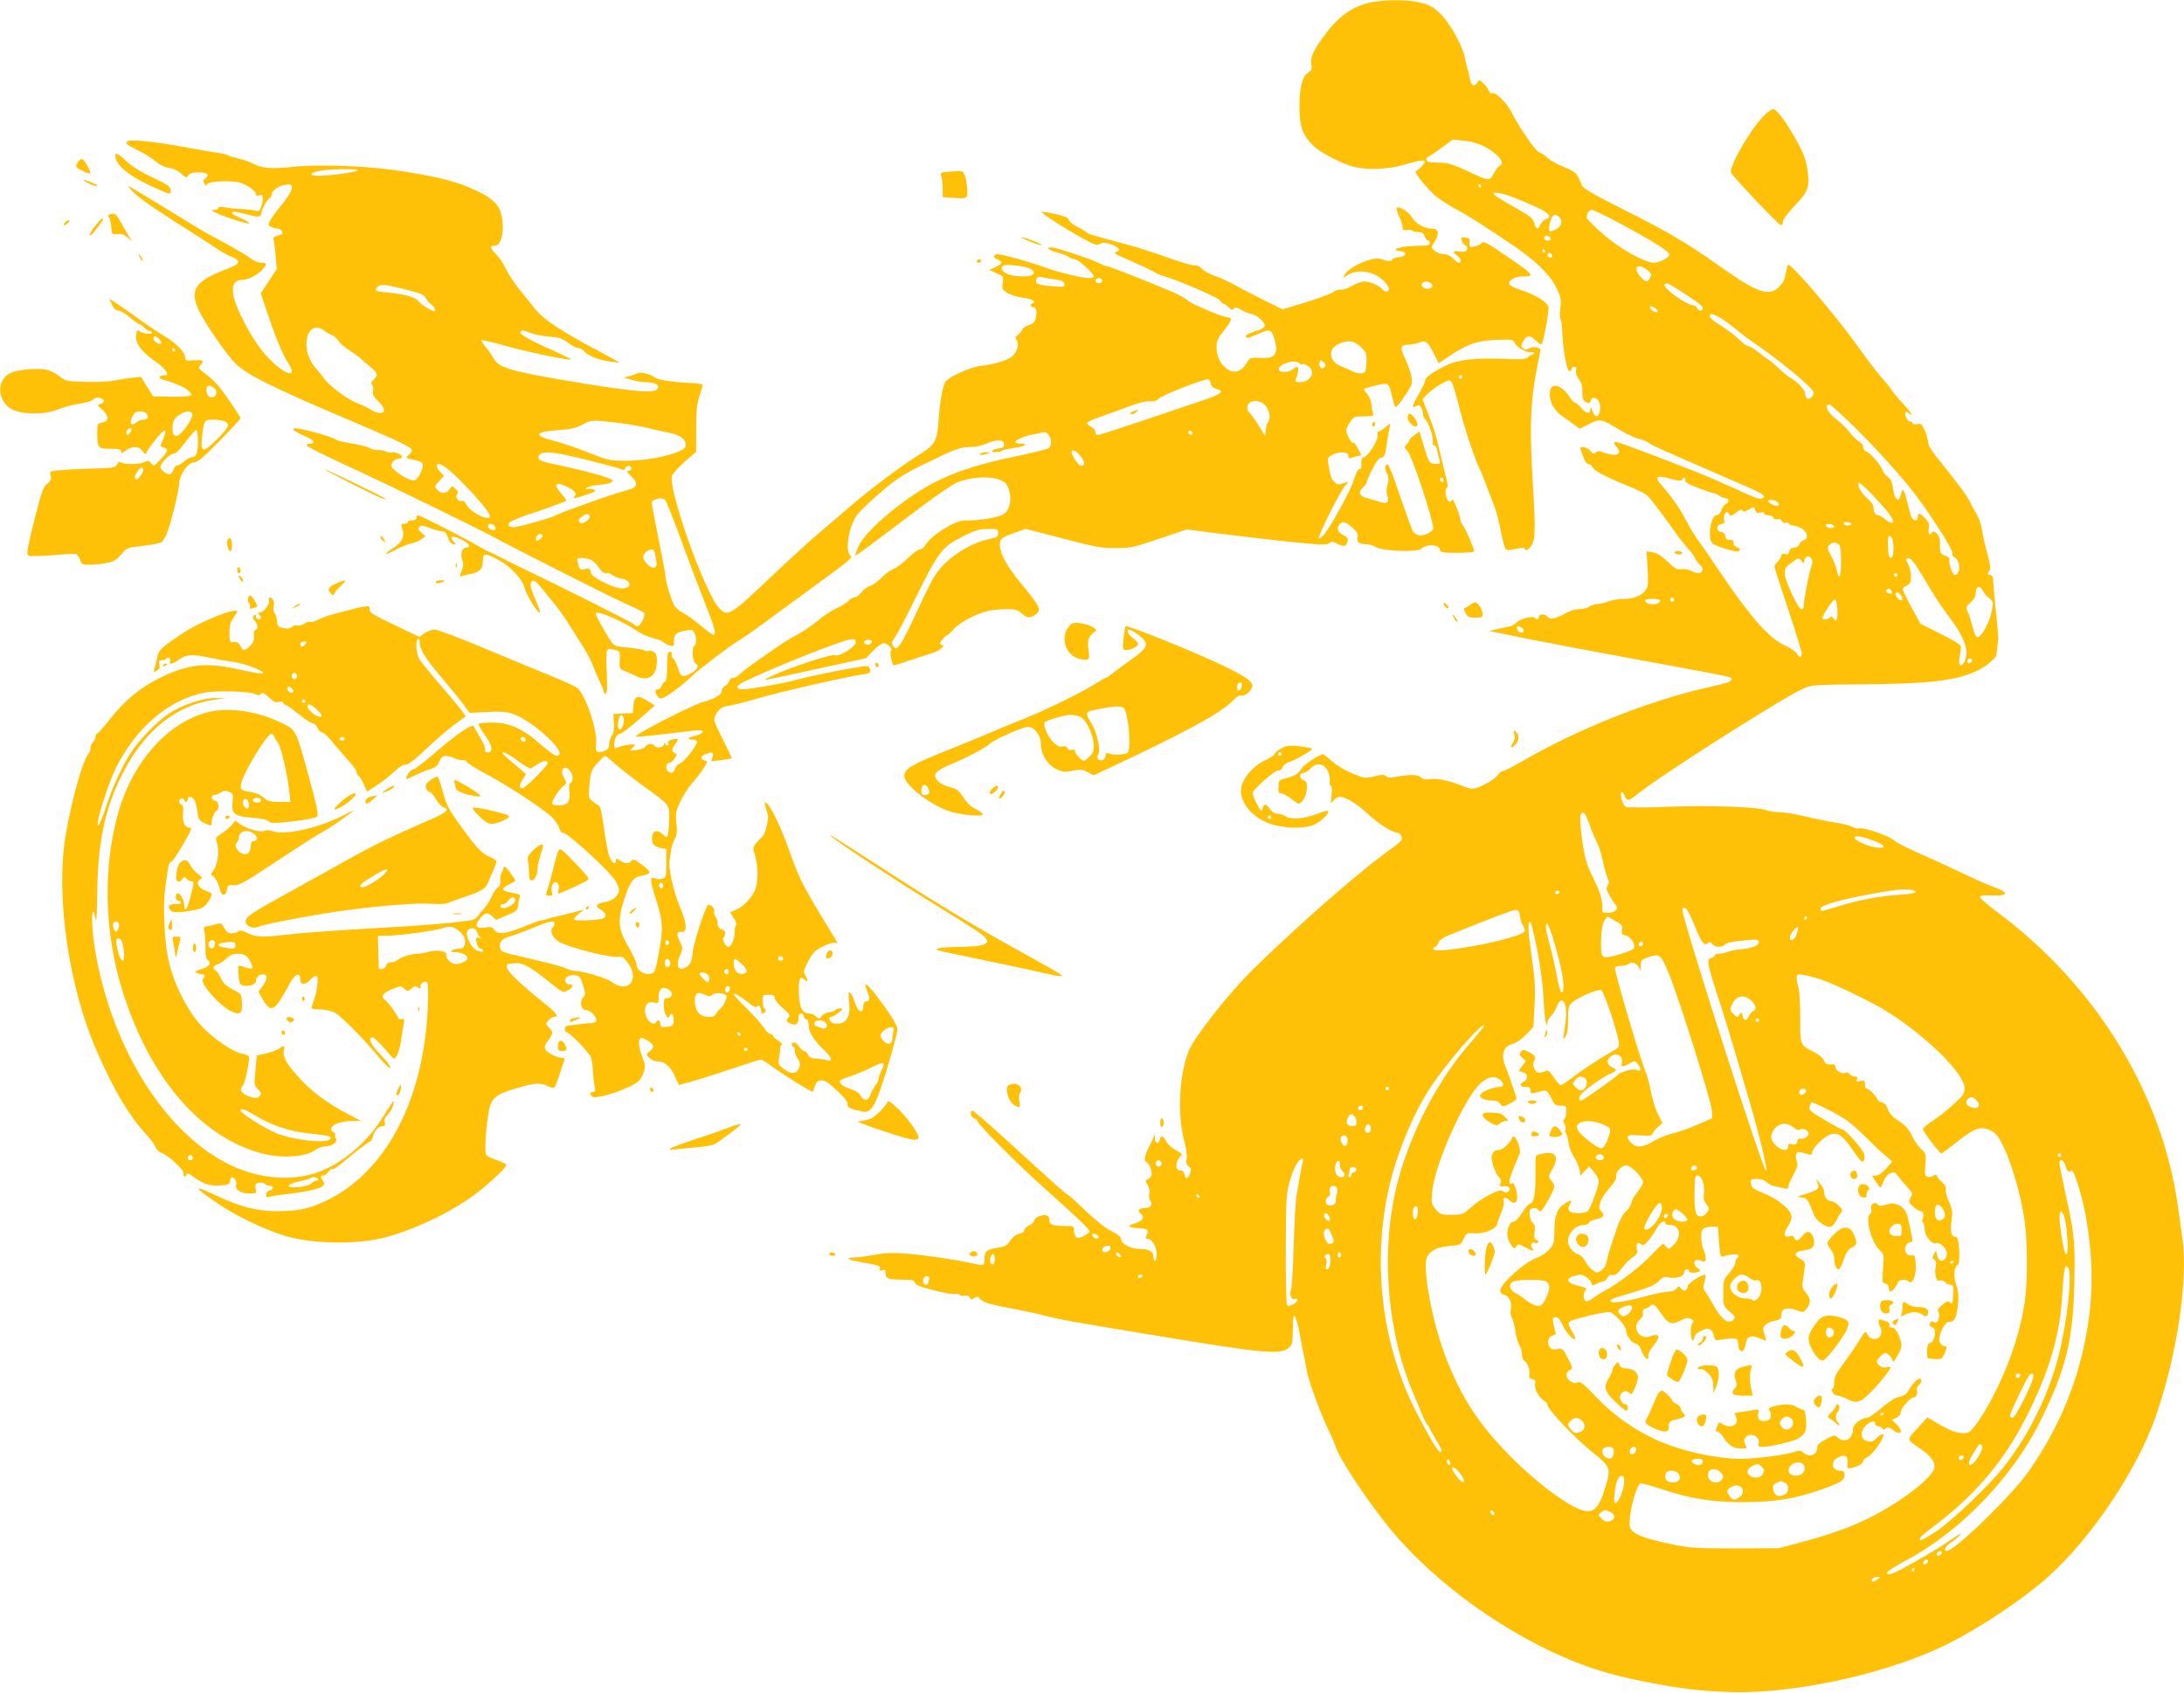 <?xml version="1.0" standalone="no"?>
<!DOCTYPE svg PUBLIC "-//W3C//DTD SVG 20010904//EN"
 "http://www.w3.org/TR/2001/REC-SVG-20010904/DTD/svg10.dtd">
<svg version="1.0" xmlns="http://www.w3.org/2000/svg"
 width="1280pt" height="992pt" viewBox="0 0 1280 992"
 preserveAspectRatio="xMidYMid meet">
<g transform="translate(0,992) scale(0.1,-0.1)"
fill="#ffc107" stroke="none">
<path d="M8051 9909 c-109 -18 -195 -74 -274 -177 -76 -99 -99 -146 -92 -186
6 -29 3 -37 -18 -51 -35 -22 -52 -92 -51 -205 0 -112 19 -163 80 -223 43 -43
175 -110 244 -126 82 -19 199 -13 291 14 89 26 119 30 119 17 0 -11 -36 -49
-51 -54 -17 -6 77 -120 132 -160 24 -18 74 -49 110 -68 62 -33 139 -82 328
-209 127 -85 215 -171 252 -246 27 -56 30 -69 24 -118 -4 -31 -3 -61 1 -69 5
-7 9 -38 10 -68 3 -99 25 -228 40 -234 8 -3 14 1 14 9 0 8 7 15 16 15 12 0 15
-6 11 -21 -4 -13 3 -33 16 -51 16 -21 22 -43 21 -77 0 -39 3 -49 22 -58 19 -9
23 -7 27 9 8 28 39 19 51 -13 11 -32 0 -79 -18 -79 -7 0 -18 15 -24 33 -8 25
-10 27 -11 10 -1 -32 -25 -29 -54 7 -14 17 -30 30 -36 30 -6 0 -22 17 -36 39
-41 61 -98 80 -109 35 -13 -52 17 -118 70 -153 23 -16 56 -40 73 -52 l30 -22
54 28 c64 32 72 31 177 -33 41 -25 93 -49 115 -54 22 -5 47 -15 55 -22 15 -13
41 -25 340 -155 91 -40 202 -88 248 -108 87 -38 103 -50 82 -63 -14 -8 -31 -3
-115 35 -27 13 -68 31 -90 40 -22 10 -58 26 -80 36 -105 47 -555 219 -574 219
-15 0 -14 -11 5 -31 27 -30 11 -51 -33 -43 -21 4 -46 11 -56 16 -12 6 -23 5
-34 -3 -13 -11 -18 -10 -33 9 -19 23 -66 31 -57 10 2 -7 10 -30 18 -50 7 -22
20 -38 29 -38 8 0 20 -9 25 -21 9 -20 86 -59 235 -119 30 -13 65 -30 78 -39
19 -14 81 -95 192 -251 14 -19 40 -50 57 -70 18 -19 36 -44 39 -54 4 -11 16
-27 27 -36 13 -11 18 -23 14 -33 -8 -21 -29 -21 -67 -2 -16 8 -41 12 -57 9
-24 -4 -36 3 -79 44 -36 34 -62 51 -88 55 l-36 6 6 -98 c5 -68 3 -104 -5 -120
-21 -38 -70 -61 -132 -61 -31 0 -73 -7 -92 -15 -20 -8 -49 -15 -64 -15 -15 0
-37 -7 -47 -15 -11 -8 -38 -15 -60 -15 -23 0 -56 -10 -80 -24 -57 -32 -91 -39
-106 -21 -16 19 -50 19 -50 0 0 -16 -16 -20 -24 -6 -9 14 -89 -6 -106 -26 -8
-11 -31 -23 -50 -26 -65 -13 -115 -25 -109 -26 4 0 96 -19 205 -42 110 -22
417 -80 684 -129 567 -105 533 -97 527 -113 -4 -14 -16 -18 -147 -48 -345 -79
-751 -241 -1083 -433 -53 -31 -103 -56 -111 -56 -7 0 -21 -11 -29 -24 -9 -13
-43 -38 -77 -54 -62 -31 -72 -32 -140 -4 -68 27 -141 42 -177 36 -30 -4 -44
-2 -56 11 -18 17 -73 17 -155 0 -21 -5 -38 -3 -47 5 -13 11 -26 11 -70 0 -53
-13 -58 -12 -127 16 -42 17 -93 47 -121 72 -26 23 -50 42 -52 42 -19 0 -111
-60 -124 -80 -23 -36 -40 -47 -91 -60 -44 -11 -46 -12 -47 -50 -2 -33 1 -40
16 -40 10 0 35 -13 56 -30 21 -16 41 -30 44 -30 26 1 51 51 51 102 0 21 -6 31
-20 35 -25 7 -27 43 -2 43 10 0 29 11 42 25 38 41 83 32 105 -21 7 -18 11 -42
8 -52 -2 -11 0 -23 6 -27 8 -4 9 -25 5 -58 -6 -50 -6 -51 11 -29 9 12 25 22
36 22 35 0 103 -41 170 -104 56 -54 140 -106 168 -106 15 0 32 -27 26 -41 -3
-8 -25 -27 -48 -44 -179 -125 -532 -432 -821 -714 -138 -135 -347 -399 -379
-480 -55 -137 -68 -369 -28 -520 13 -51 19 -96 16 -113 -5 -22 -2 -33 11 -43
15 -11 17 -18 9 -42 -12 -34 -29 -37 -33 -5 -2 13 -10 22 -22 22 -33 0 -35 44
-3 82 13 15 11 19 -26 37 -22 12 -48 35 -56 51 -18 35 -31 38 -38 10 -8 -29
-27 -24 -28 8 l-1 27 -11 -30 c-7 -16 -20 -44 -30 -62 -18 -34 -23 -73 -9 -73
11 0 32 -46 32 -70 0 -11 -9 -24 -20 -30 -19 -10 -19 -12 -4 -35 10 -16 14
-34 10 -51 -4 -15 -2 -32 5 -40 18 -22 3 -44 -30 -44 -37 0 -49 -17 -25 -34
26 -19 11 -43 -37 -57 -33 -10 -38 -14 -23 -20 11 -4 36 -8 56 -8 43 -1 53
-12 38 -41 -8 -15 -8 -20 3 -20 27 0 55 -44 55 -87 1 -24 -3 -43 -9 -43 -5 0
-9 11 -9 25 0 31 -26 45 -82 45 -50 0 -108 31 -108 58 0 13 -18 27 -55 46 -34
16 -93 63 -154 121 -54 52 -102 95 -105 95 -8 0 -38 27 -358 319 -103 94 -192
171 -198 171 -19 0 -10 -39 10 -45 11 -3 20 -11 20 -17 0 -17 237 -255 390
-391 213 -190 271 -247 265 -257 -4 -6 -20 -17 -37 -26 -36 -19 -52 -8 -53 34
0 26 -1 27 -60 27 -67 0 -85 8 -85 35 0 26 -15 33 -51 25 -19 -4 -33 -15 -37
-27 -2 -11 -16 -24 -29 -29 -14 -5 -27 -18 -30 -29 -3 -11 -15 -20 -31 -22
-17 -2 -35 -16 -50 -38 -20 -30 -31 -36 -74 -43 -64 -9 -78 -21 -78 -62 0 -41
-3 -44 -48 -34 -108 24 -286 51 -393 60 -99 8 -137 7 -204 -6 -45 -8 -99 -15
-120 -15 -58 0 -31 -16 50 -29 96 -16 107 -20 101 -38 -4 -11 -1 -13 14 -8 16
5 20 2 20 -18 0 -31 15 -37 100 -37 56 0 68 -3 72 -18 4 -13 32 -24 109 -44
57 -15 114 -25 126 -22 11 3 24 1 27 -5 4 -6 18 -8 30 -5 16 4 25 0 29 -10 6
-14 10 -14 27 -4 18 11 23 10 35 -6 14 -19 69 -35 215 -61 47 -9 119 -24 160
-35 96 -25 146 -34 735 -131 542 -89 644 -98 692 -63 25 19 28 28 29 80 1 33
2 72 3 88 2 52 20 15 37 -74 8 -47 19 -103 24 -125 4 -22 13 -67 19 -99 11
-62 85 -262 131 -356 15 -30 33 -72 39 -92 23 -71 193 -327 322 -483 258 -313
678 -615 1075 -773 135 -54 249 -86 429 -121 200 -39 310 -52 490 -58 379 -12
939 113 1280 287 195 99 433 259 576 386 255 227 524 628 634 944 125 361 191
802 155 1048 -5 37 -16 117 -25 179 -94 666 -479 1295 -1058 1726 -59 44 -106
85 -104 91 3 7 30 10 75 8 96 -5 97 19 2 51 -25 9 -106 44 -180 80 -74 35
-189 88 -255 117 -66 29 -131 62 -145 75 -30 27 -180 78 -203 70 -8 -4 -26 0
-39 8 -13 8 -59 20 -103 26 -44 7 -125 23 -180 37 -55 13 -121 24 -147 24 -26
0 -59 5 -75 11 -54 20 -320 30 -568 21 -142 -6 -247 -6 -257 -1 -17 9 -36 75
-25 86 4 3 12 -6 18 -21 16 -33 22 -33 72 7 105 84 509 347 816 532 114 69
178 101 210 106 25 4 143 8 261 8 430 2 592 21 720 86 47 24 99 70 101 89 1 6
3 29 6 51 6 50 6 51 -11 220 -8 77 -15 152 -15 168 -1 17 -6 27 -16 27 -18 0
-19 12 -4 27 7 7 3 38 -15 104 -14 52 -28 115 -31 140 -4 25 -17 63 -30 85
-13 21 -31 54 -39 72 -16 34 -68 104 -178 241 -45 55 -68 92 -68 110 0 14 -9
45 -20 69 -17 38 -22 42 -45 36 -15 -4 -25 -2 -25 5 0 6 -7 11 -15 11 -9 0
-19 10 -24 23 -10 26 -3 43 12 28 6 -6 15 -11 20 -11 5 0 -16 27 -47 61 -32
34 -64 73 -73 88 -9 14 -33 44 -54 66 -20 22 -87 110 -148 195 -135 187 -392
486 -402 468 -4 -7 -10 -32 -14 -56 -4 -27 -17 -53 -37 -72 -61 -61 -127 -38
-357 125 -183 130 -300 199 -560 329 -190 96 -234 122 -242 144 -26 67 -34 75
-103 103 -38 15 -80 39 -95 53 -14 13 -37 29 -51 34 -23 9 -114 142 -164 239
-25 50 -91 114 -109 107 -10 -3 -17 2 -21 14 -4 10 -18 30 -32 43 -23 22 -26
23 -35 6 -17 -29 -38 -20 -44 21 -4 20 -10 48 -15 62 -5 14 -11 41 -14 60 -12
66 -86 201 -140 255 -41 41 -63 54 -113 68 -68 18 -190 21 -282 6z m644 -845
c84 -43 132 -103 93 -116 -7 -3 -22 -22 -33 -44 -25 -47 -28 -47 -155 14 -52
25 -111 46 -130 47 -19 1 -52 2 -72 3 -26 1 -38 7 -38 17 0 8 3 15 8 15 4 0
39 23 77 51 l70 51 65 -7 c40 -3 84 -16 115 -31z m-15 -234 c0 -5 -2 -10 -4
-10 -3 0 -8 5 -11 10 -3 6 -1 10 4 10 6 0 11 -4 11 -10z m182 -64 c35 -13 98
-40 141 -59 78 -36 96 -60 56 -72 -11 -4 -25 -18 -31 -31 -15 -33 -26 -30 -36
9 -7 28 -23 40 -115 92 -59 33 -112 66 -119 73 -21 21 35 15 104 -12z m644
-162 c190 -102 284 -162 278 -178 -7 -19 -60 -46 -90 -46 -55 0 -204 84 -301
170 -51 44 -93 87 -93 94 0 27 12 46 30 46 9 0 89 -39 176 -86z m-368 44 c23
-23 14 -56 -19 -72 -17 -9 -35 -14 -38 -11 -4 2 -3 25 3 50 11 46 29 58 54 33z
m-50 -125 c2 -8 -5 -13 -17 -13 -12 0 -21 6 -21 16 0 18 31 15 38 -3z m-33
-73 c3 -5 1 -10 -4 -10 -6 0 -11 5 -11 10 0 6 2 10 4 10 3 0 8 -4 11 -10z m43
-28 c2 -7 -3 -12 -12 -12 -9 0 -16 7 -16 16 0 17 22 14 28 -4z m556 -85 c25
-20 27 -26 17 -45 -15 -29 -27 -28 -56 6 -49 54 -18 85 39 39z m172 -108 c118
-75 154 -102 154 -115 0 -19 -26 -18 -34 1 -3 8 -13 15 -21 15 -39 0 -181 103
-169 122 8 13 17 10 70 -23z m-111 -129 c3 -6 0 -10 -7 -10 -15 0 -38 19 -38
32 0 10 36 -8 45 -22z m377 -49 c25 -16 63 -45 85 -63 21 -18 58 -47 82 -63
161 -108 371 -281 371 -306 0 -21 -26 -43 -40 -34 -5 3 -10 15 -10 26 0 22
-41 68 -77 88 -13 6 -46 33 -74 59 -28 26 -58 51 -67 56 -10 5 -35 24 -58 43
-23 18 -47 33 -55 33 -7 0 -22 9 -34 20 -40 39 -91 78 -142 110 -29 17 -53 38
-53 46 0 21 21 17 72 -15z m740 -598 c149 -144 322 -335 401 -442 104 -140
217 -320 210 -336 -3 -8 2 -17 10 -21 38 -14 40 -104 3 -104 -14 0 -39 77 -30
92 3 5 -8 14 -25 21 -29 11 -31 15 -31 63 0 37 -5 55 -19 68 -12 11 -21 14
-26 7 -14 -24 -27 -10 -21 21 5 26 1 37 -21 60 -32 33 -43 35 -43 8 0 -27 -28
-25 -39 3 -5 12 -14 47 -21 77 -7 30 -16 62 -21 70 -8 16 -8 16 -24 -35 -10
-32 -34 -2 -40 50 -6 41 -13 58 -30 69 -13 9 -27 26 -31 38 -10 32 -73 105
-95 111 -11 3 -19 14 -19 26 0 12 -10 26 -22 32 -13 6 -39 31 -58 56 -19 24
-54 58 -76 75 -54 39 -77 88 -42 88 5 0 54 -44 110 -97z m-1017 -345 c28 -7
40 -7 43 1 2 6 8 11 14 11 6 0 8 -7 5 -14 -4 -11 15 -23 73 -45 44 -17 85 -31
93 -31 7 0 22 -7 33 -15 10 -8 27 -15 37 -15 21 0 23 -26 2 -34 -9 -3 -21 -19
-26 -36 -7 -18 -18 -30 -29 -30 -33 0 -54 -135 -25 -164 13 -13 89 -39 139
-48 26 -4 32 18 6 25 -11 3 -20 13 -20 24 0 14 -7 19 -22 19 -16 -1 -24 5 -26
21 -2 14 -11 23 -25 25 -30 4 -30 42 1 46 17 3 21 8 17 25 -3 12 -1 29 5 37 9
13 12 13 23 -1 11 -15 15 -15 42 7 21 17 31 20 37 11 5 -9 15 -7 38 7 31 18
31 18 37 -3 4 -16 11 -19 29 -15 15 4 24 2 24 -5 0 -6 11 -11 24 -11 13 0 26
-6 29 -14 3 -9 14 -12 25 -9 12 3 22 -1 25 -11 4 -9 13 -13 21 -10 8 3 17 1
21 -5 3 -6 15 -11 25 -11 10 0 32 -8 49 -17 36 -21 43 -62 11 -70 -10 -3 -22
-14 -25 -24 -4 -11 -16 -19 -30 -19 -15 0 -25 -7 -28 -21 -4 -16 -11 -20 -26
-16 -14 3 -21 0 -21 -9 0 -8 -9 -23 -20 -34 -11 -11 -20 -25 -20 -31 0 -6 36
-118 80 -250 44 -132 80 -249 80 -260 0 -25 -16 -25 -30 1 -6 11 -35 31 -64
44 -101 46 -209 170 -409 468 -46 69 -96 141 -111 160 -14 19 -42 66 -62 104
-37 73 -97 157 -147 211 -16 17 -26 36 -23 42 7 11 19 10 101 -11z m1151 -80
c93 -96 139 -157 127 -169 -7 -7 -20 -2 -41 15 -16 14 -37 26 -45 26 -16 0
-27 20 -27 50 0 10 -14 30 -32 45 -42 35 -73 95 -50 95 4 0 35 -28 68 -62z
m-547 -52 c7 -8 8 -16 4 -19 -11 -6 -49 9 -58 22 -10 17 41 13 54 -3z m431
-126 c0 -5 -9 -10 -19 -10 -11 0 -23 5 -26 10 -4 6 5 10 19 10 14 0 26 -4 26
-10z m-100 -15 c0 -15 -43 -12 -48 3 -3 10 4 13 22 10 15 -2 26 -7 26 -13z
m337 -67 c13 -17 14 -106 1 -114 -16 -10 -21 4 -23 66 -2 60 4 71 22 48z
m-309 -40 c8 -8 12 -45 12 -100 0 -91 -12 -116 -25 -50 -4 20 -19 58 -33 84
-22 39 -24 49 -13 62 16 19 42 21 59 4z m-160 -85 c6 -11 5 -28 -4 -50 -12
-27 -44 -200 -44 -235 0 -5 -6 -8 -14 -8 -17 0 -96 170 -96 207 0 34 5 41 49
72 33 23 35 23 48 5 13 -18 14 -18 19 4 7 26 29 29 42 5z m610 -35 c16 -24 54
-86 84 -138 31 -52 83 -130 117 -173 69 -90 105 -174 95 -221 -14 -66 -50 -78
-40 -13 4 23 8 51 9 61 2 16 -23 32 -118 80 l-120 61 -52 95 c-28 52 -52 100
-52 106 -1 6 10 16 24 22 21 10 25 18 25 54 -1 24 -7 54 -15 68 -18 32 -18 40
0 40 8 0 27 -19 43 -42z m-108 -58 c0 -5 -4 -10 -10 -10 -5 0 -10 5 -10 10 0
6 5 10 10 10 6 0 10 -4 10 -10z m501 -92 c6 -13 23 -33 38 -44 25 -21 25 -23
13 -80 -13 -64 -60 -149 -82 -149 -9 0 -20 24 -30 65 -9 36 -22 75 -29 88 -11
21 -9 26 18 51 22 20 31 38 31 60 0 37 24 42 41 9z m-536 1 c10 -15 -1 -23
-20 -15 -9 3 -13 10 -10 16 8 13 22 13 30 -1z m59 -32 c6 -9 7 -19 3 -23 -9
-9 -37 15 -37 33 0 18 20 12 34 -10z m-1332 -22 c0 -5 -5 -11 -11 -13 -6 -2
-11 4 -11 13 0 9 5 15 11 13 6 -2 11 -8 11 -13z m-82 -5 c0 -27 -78 -30 -88
-2 -2 8 10 12 42 12 25 0 46 -4 46 -10z m1038 -45 c2 -26 1 -54 -3 -63 -5 -13
-7 -13 -19 3 -9 13 -15 15 -20 7 -7 -12 -46 -17 -46 -7 0 17 64 115 74 112 6
-2 12 -25 14 -52z m-1854 -111 c9 -3 16 -13 16 -21 0 -20 -34 -12 -38 10 -4
19 -1 20 22 11z m2644 -196 c-6 -18 -28 -21 -28 -4 0 9 7 16 16 16 9 0 14 -5
12 -12z m-2243 -958 c12 -36 32 -83 44 -106 12 -23 28 -74 36 -115 9 -41 21
-84 27 -97 9 -18 9 -28 0 -42 -10 -16 -8 -26 10 -57 12 -21 28 -46 36 -55 21
-25 -1 -48 -45 -48 -30 0 -34 3 -32 23 4 38 -13 100 -42 157 -15 30 -37 78
-47 105 -21 54 -49 263 -38 290 11 29 28 10 51 -55z m1654 -93 c80 -28 96 -53
27 -44 -50 7 -126 41 -126 57 0 15 29 12 99 -13z m258 -303 c2 -7 -30 -14 -94
-18 -123 -9 -225 -28 -353 -66 -116 -35 -110 -34 -110 -15 0 23 172 67 405
104 76 12 147 9 152 -5z m-2087 -4 c0 -5 -7 -10 -16 -10 -8 0 -12 5 -9 10 3 6
10 10 16 10 5 0 9 -4 9 -10z m748 -103 c6 -7 25 -46 41 -85 41 -103 58 -127
78 -111 12 11 17 10 28 -4 15 -20 58 -22 74 -3 6 7 39 17 74 20 114 12 121 12
125 -6 4 -19 -43 -37 -109 -42 -24 -2 -57 -8 -72 -15 -16 -6 -39 -11 -53 -11
-13 0 -24 -4 -24 -9 0 -5 -9 -13 -21 -16 -18 -6 -20 -12 -14 -47 4 -22 25 -93
46 -157 36 -106 82 -257 191 -631 66 -227 108 -404 99 -413 -14 -14 -491 1475
-491 1531 0 16 15 15 28 -1z m-980 -36 c2 -19 10 -44 19 -57 8 -13 12 -28 8
-33 -26 -43 -535 -140 -535 -102 0 6 5 11 10 11 6 0 15 11 20 24 5 14 25 30
52 41 269 109 386 153 403 152 15 -2 21 -10 23 -36z m598 -81 c-4 -24 -1 -28
23 -33 29 -6 59 -55 47 -76 -8 -13 -129 -51 -161 -51 -30 0 -34 16 -31 112 2
50 9 86 19 102 l17 25 46 -26 c41 -23 45 -29 40 -53z m1084 70 c0 -5 -5 -10
-11 -10 -5 0 -7 5 -4 10 3 6 8 10 11 10 2 0 4 -4 4 -10z m-1581 -185 c17 -88
33 -204 37 -280 3 -71 10 -139 15 -150 8 -20 8 -20 8 1 1 11 10 29 21 39 11
10 25 33 32 51 28 78 64 36 55 -65 -4 -36 -9 -79 -12 -96 -6 -29 -6 -29 9 -11
12 14 16 42 16 98 0 72 2 81 25 103 33 30 149 79 169 72 15 -6 91 -229 103
-301 5 -32 3 -35 -43 -61 -74 -42 -183 -114 -237 -157 -27 -21 -54 -38 -60
-38 -7 0 -25 21 -41 46 -21 33 -33 43 -45 38 -41 -17 -56 -15 -68 12 -9 18 -9
32 -2 45 13 24 7 34 -34 54 -29 15 -33 15 -44 -1 -10 -14 -8 -20 9 -34 l21
-17 -21 -30 -22 -31 25 -6 c31 -8 34 -41 5 -56 -29 -16 -24 -30 10 -30 24 0
30 -4 30 -21 0 -17 4 -20 23 -15 73 21 73 21 97 -28 20 -41 25 -46 56 -46 32
0 34 -2 34 -33 0 -18 -5 -38 -11 -44 -8 -8 -8 -17 1 -32 6 -12 8 -26 5 -32 -4
-5 -2 -15 3 -22 5 -7 12 -31 15 -55 3 -24 17 -62 32 -84 15 -22 29 -55 32 -74
l6 -34 25 27 25 27 28 -32 c16 -18 29 -43 29 -57 0 -25 -45 -150 -63 -172 -5
-7 -31 -13 -57 -13 -52 0 -68 16 -50 50 16 30 12 31 -26 8 -47 -28 -64 -70
-64 -162 0 -69 -3 -78 -29 -108 -16 -18 -46 -39 -67 -47 -49 -17 -115 -65
-177 -129 -53 -54 -58 -82 -18 -92 27 -6 44 -49 35 -86 -3 -12 -1 -32 6 -44 6
-11 16 -48 21 -82 5 -34 16 -70 24 -82 8 -11 15 -35 15 -54 0 -19 6 -35 14
-38 18 -7 36 -57 29 -82 -3 -14 2 -21 18 -25 17 -5 20 -11 16 -28 -7 -26 24
-84 54 -99 10 -6 19 -17 19 -25 0 -25 160 -194 260 -274 112 -90 114 -95 75
-218 -41 -134 -77 -155 -178 -105 -100 50 -264 181 -392 314 -172 178 -266
323 -356 548 -85 215 -148 554 -113 607 24 38 58 53 128 60 65 6 68 7 84 42
16 34 19 35 60 33 61 -5 131 24 138 57 3 14 14 45 24 67 10 23 16 51 13 63 -6
25 11 28 34 6 26 -27 48 -15 45 24 -5 47 -20 83 -31 76 -21 -12 -19 15 5 76
14 35 30 74 36 86 8 17 8 33 -1 62 -12 42 -32 63 -39 42 -9 -28 -55 -71 -77
-71 -31 0 -48 -24 -42 -57 7 -42 31 -97 45 -106 7 -5 10 -18 6 -31 -5 -21 -3
-23 19 -19 28 6 45 -13 28 -30 -9 -9 -16 -9 -30 0 -16 10 -30 6 -81 -19 -34
-17 -83 -51 -110 -75 -46 -41 -50 -43 -113 -43 -61 0 -67 2 -92 32 -25 30 -27
38 -22 98 12 160 193 564 288 644 41 35 74 42 104 22 29 -19 33 -46 8 -46 -33
0 -92 -21 -109 -37 -15 -15 -15 -18 2 -30 10 -7 35 -13 55 -13 26 0 42 -6 52
-20 13 -19 14 -19 56 2 30 15 41 26 38 37 -20 61 -51 151 -63 179 -30 70 -13
121 47 136 15 3 47 26 72 51 l44 46 7 127 c5 105 2 156 -18 291 -22 155 -24
213 -5 194 4 -4 21 -76 38 -158z m114 -8 c39 -138 51 -237 31 -244 -7 -2 -18
32 -29 94 -10 54 -28 135 -41 181 -13 45 -24 95 -24 110 1 52 25 -2 63 -141z
m1407 99 c-12 -37 -40 -50 -40 -19 0 17 40 66 48 59 2 -3 -1 -21 -8 -40z
m-900 -54 c0 -13 -12 -22 -22 -16 -10 6 -1 24 13 24 5 0 9 -4 9 -8z m147 -169
c59 -140 254 -759 256 -813 l2 -44 -85 -37 c-47 -21 -113 -44 -147 -52 -34 -8
-85 -29 -113 -46 -60 -37 -101 -40 -130 -9 -38 41 -27 50 50 44 61 -4 72 -3
77 12 3 9 17 26 31 38 l25 21 -27 55 c-15 31 -33 89 -40 129 -7 41 -22 97 -34
124 -35 86 -184 593 -177 604 3 6 21 11 39 11 17 0 37 5 43 11 16 16 48 3 60
-24 10 -20 11 -19 9 12 -1 30 3 35 34 47 76 28 82 24 127 -83z m896 -44 c88
-30 309 -137 397 -194 231 -148 444 -360 444 -443 0 -31 -8 -43 -63 -93 -34
-32 -89 -75 -121 -96 -33 -21 -60 -44 -60 -51 0 -14 98 -142 108 -142 4 0 47
32 95 70 101 80 137 91 194 64 31 -16 45 -33 75 -94 47 -95 102 -287 122 -423
20 -130 20 -371 2 -493 -30 -193 -101 -396 -209 -592 -28 -51 -67 -112 -86
-134 -33 -38 -37 -40 -82 -36 -33 3 -71 19 -120 48 l-73 43 -58 -64 c-66 -72
-68 -61 25 -126 58 -41 81 -75 73 -109 -10 -38 -88 -110 -202 -186 -169 -113
-328 -181 -574 -246 l-135 -36 -255 -1 c-229 0 -266 2 -365 23 -145 30 -205
50 -234 76 -21 19 -23 27 -18 86 7 71 43 189 61 196 6 2 58 -12 116 -31 176
-59 300 -79 490 -79 184 1 298 19 457 75 111 39 133 53 133 84 0 20 -5 25 -24
25 -52 0 -61 55 -13 78 42 20 60 9 55 -33 -4 -32 -2 -34 22 -29 40 9 70 26 70
41 0 7 11 18 24 23 32 12 110 126 91 134 -7 2 -22 -6 -34 -20 -23 -26 -42 -30
-72 -14 -27 15 -24 56 7 85 30 28 54 32 54 10 0 -8 9 -15 19 -15 11 0 21 -6
24 -12 3 -10 7 -10 19 0 12 10 20 8 41 -8 49 -39 67 -12 21 33 l-26 26 26 12
c16 7 26 20 26 33 0 22 56 86 76 86 15 0 25 25 18 43 -3 8 2 20 11 27 17 14
20 40 5 40 -13 0 -49 -39 -66 -72 -10 -19 -25 -29 -51 -34 -25 -5 -60 -27
-106 -66 -37 -32 -75 -58 -85 -58 -34 0 -82 -38 -82 -66 0 -59 -50 -85 -91
-48 -16 15 -22 14 -68 -12 -37 -19 -51 -33 -51 -49 0 -43 -47 -60 -81 -29 -15
13 -24 14 -51 5 -57 -19 -230 -41 -318 -41 -138 1 -322 40 -465 99 -142 60
-274 151 -382 265 -74 78 -92 92 -107 84 -12 -7 -24 -5 -42 6 -29 20 -31 51
-4 66 20 10 19 12 -11 70 -29 57 -31 58 -64 53 -27 -4 -35 -1 -45 16 -15 28
-5 57 22 64 15 4 19 11 13 24 -3 10 -9 33 -12 51 -5 27 -3 32 14 32 14 0 26
-13 38 -40 20 -45 58 -90 75 -90 6 0 -1 21 -16 46 -23 39 -25 48 -13 59 14 13
189 55 231 55 24 0 98 -81 98 -107 0 -28 30 -71 54 -77 16 -4 28 -17 36 -40 6
-19 18 -40 26 -46 12 -10 14 -8 14 13 0 15 13 41 30 60 45 52 38 76 -18 55
-63 -24 -112 52 -62 97 11 10 20 23 19 29 -3 24 2 36 13 36 6 0 19 7 27 14 20
19 29 13 69 -46 40 -58 59 -65 110 -38 33 17 45 19 62 10 18 -10 19 -14 8 -27
-12 -15 -12 -78 0 -98 3 -5 9 1 12 14 3 13 12 27 20 31 8 4 24 12 36 17 28 15
51 0 59 -37 6 -27 9 -29 38 -22 18 3 48 7 67 7 33 0 35 -2 38 -38 4 -50 35
-48 42 2 7 48 29 59 80 38 l42 -16 -6 23 c-3 13 -8 31 -12 39 -7 19 20 45 54
53 48 10 52 13 52 39 0 36 33 46 87 27 41 -15 43 -15 58 3 29 38 29 63 0 97
-20 23 -25 39 -21 58 3 15 8 49 11 76 6 47 5 50 -25 67 -41 22 -34 41 19 48
23 3 46 10 52 16 25 25 6 93 -26 93 -8 0 -22 -11 -33 -25 -23 -29 -37 -32 -46
-10 -4 11 -13 14 -31 9 -32 -8 -34 17 -5 61 11 17 20 40 20 52 0 39 -70 100
-156 136 -69 28 -79 36 -82 60 -3 25 -1 27 36 27 25 0 45 -7 56 -19 10 -10 32
-21 49 -24 18 -3 42 -8 55 -12 16 -5 22 -3 22 7 0 9 13 40 30 71 24 46 28 61
20 82 -5 13 -7 32 -3 41 6 16 17 15 71 -1 16 -6 22 -3 22 9 0 26 68 94 107
107 46 15 71 -3 137 -99 40 -58 52 -69 59 -56 5 8 6 27 2 41 -6 26 -110 143
-127 143 -5 0 -52 25 -104 56 -83 49 -94 58 -88 77 3 12 8 24 10 26 6 6 151
-67 204 -103 25 -17 74 -60 110 -96 36 -36 86 -84 113 -107 l47 -41 -36 -41
c-23 -25 -46 -41 -60 -41 l-23 0 22 -35 c12 -19 24 -34 27 -35 4 0 12 16 19
36 7 20 23 40 38 47 24 11 28 9 52 -22 14 -19 39 -48 55 -65 23 -24 26 -33 17
-48 -6 -10 -11 -24 -11 -31 0 -14 52 -57 69 -57 14 0 19 -23 10 -42 -6 -10 -5
-19 1 -23 5 -3 10 -21 10 -39 0 -40 42 -91 67 -82 21 8 63 -31 63 -59 0 -49
-47 -61 -57 -14 l-6 31 -13 -23 c-10 -20 -10 -25 2 -32 11 -6 13 -17 9 -38 -4
-16 -4 -43 0 -59 5 -24 11 -29 24 -25 10 3 24 -1 31 -10 7 -8 21 -15 31 -15
16 0 18 -7 16 -55 -2 -56 -5 -63 -23 -45 -7 7 -20 1 -41 -18 -26 -22 -29 -31
-21 -46 13 -24 -9 -71 -27 -56 -13 11 -25 3 -25 -17 0 -7 7 -13 16 -13 25 0
15 -83 -11 -90 -16 -4 -20 -14 -21 -47 0 -24 2 -44 5 -44 3 -1 23 -3 45 -4 35
-2 39 1 52 31 17 42 17 44 -1 44 -9 0 -20 10 -26 23 -15 32 28 123 56 120 29
-2 43 25 50 99 5 50 3 80 -10 117 -17 53 -14 105 9 118 17 11 9 163 -9 163
-29 0 -37 28 -28 92 8 56 6 69 -15 115 -13 29 -21 61 -18 71 4 13 -3 27 -24
45 -16 15 -30 32 -30 37 0 6 -7 6 -19 -1 -10 -7 -26 -9 -35 -6 -15 6 -17 17
-12 70 5 61 4 65 -25 93 -17 16 -40 49 -52 74 -22 47 -39 65 -97 103 -21 14
-39 36 -46 57 -8 24 -19 36 -33 38 -12 2 -25 11 -28 20 -8 20 -50 62 -64 62
-5 0 -9 11 -9 25 0 22 -3 25 -27 19 -22 -6 -25 -4 -20 10 4 9 2 16 -3 16 -21
0 -25 2 -41 16 -9 8 -18 11 -22 8 -14 -14 -56 7 -59 29 -2 18 -9 21 -31 19
-21 -2 -29 3 -37 22 -5 15 -29 35 -59 50 -82 42 -81 39 -80 199 0 78 -4 158
-10 177 -6 19 -11 46 -11 59 0 22 3 23 41 17 22 -3 68 -16 102 -27z m-409
-124 c29 -27 34 -53 10 -62 -8 -3 -20 -17 -25 -30 -11 -29 -33 -26 -37 6 -3
21 -4 22 -17 4 -13 -17 -15 -17 -36 4 -20 19 -21 25 -9 53 23 55 70 66 114 25z
m46 -115 c0 -5 -4 -10 -10 -10 -5 0 -10 5 -10 10 0 6 5 10 10 10 6 0 10 -4 10
-10z m-1631 -59 c-13 -16 -50 -60 -82 -97 -199 -235 -364 -575 -426 -880 -75
-369 -34 -806 109 -1144 18 -41 41 -97 52 -125 11 -27 26 -57 34 -66 8 -8 14
-18 14 -21 0 -3 16 -32 35 -64 36 -60 41 -74 26 -74 -13 0 -63 84 -141 235
-194 379 -256 839 -169 1270 44 219 147 474 258 640 93 138 280 355 307 355 4
0 -4 -13 -17 -29z m821 -156 c6 -8 9 -23 5 -35 -8 -25 7 -26 47 -2 29 17 30
17 49 -7 22 -27 16 -46 -10 -31 -18 9 -98 -13 -111 -31 -8 -12 -203 -149 -211
-149 -22 0 -17 24 10 49 38 36 130 97 165 111 32 12 33 22 4 35 -29 13 -34 38
-13 59 20 20 49 21 65 1z m-216 -121 c30 -12 13 -74 -20 -74 -14 0 -44 27 -44
40 0 11 29 40 40 40 5 0 15 -3 24 -6z m-1144 -64 c0 -5 -4 -10 -10 -10 -5 0
-10 5 -10 10 0 6 5 10 10 10 6 0 10 -4 10 -10z m2444 -9 c8 -12 -21 -34 -33
-27 -6 4 -8 13 -4 21 6 17 29 20 37 6z m1001 -61 c24 -26 14 -49 -19 -43 -36
7 -52 29 -36 48 17 20 33 19 55 -5z m-3597 -42 c-6 -18 -28 -21 -28 -4 0 9 7
16 16 16 9 0 14 -5 12 -12z m-50 -50 c7 -7 12 -22 12 -35 0 -18 -6 -23 -25
-23 -30 0 -41 20 -25 49 12 24 21 26 38 9z m1458 -49 c41 -18 45 -23 39 -47
-14 -54 -34 -92 -51 -92 -24 0 -124 79 -137 108 -9 20 -8 27 8 38 27 20 89 17
141 -7z m1119 -20 c14 -12 25 -15 35 -9 17 11 50 -5 50 -25 0 -17 -30 -34 -48
-28 -8 3 -16 -4 -19 -17 -4 -17 -11 -20 -29 -16 -19 5 -24 2 -24 -14 0 -29
-38 -26 -72 7 -32 30 -35 58 -12 91 30 43 79 47 119 11z m-2483 9 c7 -19 -2
-38 -18 -38 -8 0 -14 8 -14 18 0 30 23 44 32 20z m-134 -86 c-4 -34 -22 -38
-36 -8 -7 16 -7 27 0 34 17 17 39 2 36 -26z m1502 -98 c0 -17 -36 -19 -46 -3
-8 14 14 29 33 22 7 -3 13 -11 13 -19z m2680 16 c0 -5 -4 -10 -10 -10 -5 0
-10 5 -10 10 0 6 5 10 10 10 6 0 10 -4 10 -10z m-4445 -42 c-4 -13 -11 -50
-17 -83 -5 -33 -14 -85 -20 -115 -5 -30 -13 -163 -16 -295 -4 -132 -11 -246
-15 -253 -13 -20 0 -62 17 -56 29 11 25 -15 -4 -30 -28 -14 -32 -14 -38 2 -4
9 -7 157 -6 327 1 284 2 316 22 388 21 77 53 137 74 137 6 0 8 -9 3 -22z
m-829 1 c10 -17 -13 -36 -27 -22 -12 12 -4 33 11 33 5 0 12 -5 16 -11z m1047
-17 c-1 -11 4 -26 12 -32 21 -18 18 -40 -5 -40 -26 0 -41 31 -34 70 7 33 30
36 27 2z m4252 -2 c8 -34 24 -48 35 -30 11 17 63 -149 84 -265 53 -302 45
-549 -27 -835 -59 -234 -160 -452 -307 -663 -98 -141 -434 -467 -481 -467 -21
0 -6 30 24 49 18 11 44 32 57 47 14 14 -15 -2 -65 -36 -90 -63 -300 -182 -342
-195 -16 -4 -23 -2 -23 7 0 8 54 43 121 78 312 168 617 486 777 811 150 305
191 470 199 801 6 243 1 299 -53 539 -19 86 -34 163 -34 172 0 29 28 18 35
-13z m-2513 -40 c21 -23 38 -49 38 -58 0 -9 -16 -37 -35 -61 -19 -24 -35 -52
-35 -63 0 -11 -13 -31 -30 -47 -22 -20 -40 -56 -68 -141 -22 -63 -42 -132 -46
-153 -4 -24 -16 -43 -32 -54 -24 -15 -27 -15 -51 4 -15 10 -34 34 -42 51 -9
17 -25 35 -36 38 -38 12 -65 46 -65 82 0 44 46 92 88 92 16 0 32 6 35 14 3 7
21 16 41 20 44 8 53 22 31 46 -15 16 -15 24 -5 56 7 21 31 57 54 82 26 29 40
52 38 66 -4 27 32 66 60 66 12 0 38 -18 60 -40z m353 30 c3 -6 -1 -13 -10 -16
-19 -8 -30 0 -20 15 8 14 22 14 30 1z m-1995 -15 c0 -8 -7 -15 -15 -15 -8 0
-15 -7 -15 -15 0 -8 -5 -15 -11 -15 -6 0 -8 7 -5 16 3 9 6 22 6 30 0 8 9 14
20 14 11 0 20 -7 20 -15z m2030 -71 c7 -20 10 -52 7 -72 -5 -26 -1 -41 14 -60
17 -22 18 -28 5 -46 -7 -12 -21 -22 -30 -24 -36 -7 -44 15 -45 120 0 55 2 105
5 109 12 20 33 7 44 -27z m-2144 -39 c4 -8 3 -23 -1 -32 -5 -10 -7 -28 -6 -39
2 -22 -21 -35 -46 -27 -18 6 -16 42 2 49 10 4 13 13 10 25 -4 10 -3 23 0 29 9
15 35 12 41 -5z m-805 -48 c-1 -12 -15 -9 -19 4 -3 6 1 10 8 8 6 -3 11 -8 11
-12z m2709 -64 c0 -57 -77 -150 -102 -125 -12 12 70 152 90 152 6 0 12 -12 12
-27z m1644 -5 c21 -30 20 -55 -2 -67 -25 -14 -42 4 -42 44 0 50 19 59 44 23z
m-3074 -12 c0 -33 -10 -57 -21 -50 -10 6 -12 57 -2 67 13 14 23 6 23 -17z
m1579 -53 c1 -16 -43 -17 -70 -3 -21 12 -25 40 -7 58 8 8 19 5 44 -16 18 -15
33 -33 33 -39z m2211 10 c16 -58 25 -213 12 -213 -11 0 -16 17 -32 120 -12 82
-13 130 0 130 5 0 14 -17 20 -37z m-4311 8 c6 -10 7 -21 4 -25 -9 -8 -33 14
-33 30 0 20 18 17 29 -5z m1982 -4 c-13 -13 -26 -3 -16 12 3 6 11 8 17 5 6 -4
6 -10 -1 -17z m-11 -37 c0 -5 13 -10 30 -10 56 0 68 -69 19 -116 -28 -27 -31
-28 -43 -11 -7 9 -16 17 -20 17 -3 0 -38 -33 -76 -74 -62 -65 -197 -167 -270
-204 -14 -7 -40 -23 -59 -37 -19 -14 -39 -24 -45 -22 -16 5 -19 46 -6 62 13
16 17 14 -58 34 -54 15 -54 42 0 55 29 7 42 6 64 -8 14 -10 29 -26 31 -36 4
-16 7 -16 31 -4 15 8 32 14 39 14 7 0 17 9 24 21 7 14 17 19 30 16 14 -4 29 7
55 41 20 26 49 55 65 65 23 15 28 24 23 42 -8 33 3 50 23 33 13 -11 20 -7 45
22 16 19 38 52 49 73 18 34 49 51 49 27z m315 -111 c6 -78 9 -89 24 -84 32 14
91 18 91 7 0 -6 -4 -14 -10 -17 -5 -3 -10 -15 -10 -27 0 -11 -16 -38 -35 -59
-34 -38 -35 -42 -35 -117 0 -77 0 -77 37 -109 35 -29 37 -33 22 -48 -28 -29
-67 -1 -114 81 -22 40 -46 79 -53 87 -10 12 -11 24 -3 53 6 21 9 40 6 42 -9
10 -100 -47 -103 -64 -6 -31 -18 -36 -37 -18 -16 17 -18 17 -30 1 -7 -10 -26
-17 -46 -17 -19 0 -84 -13 -144 -30 -119 -31 -192 -41 -197 -25 -2 6 17 16 42
23 171 50 217 67 242 94 21 23 32 27 52 22 43 -11 96 4 96 26 0 11 7 20 15 20
8 0 15 -4 15 -10 0 -11 30 -13 55 -4 14 6 13 8 -5 21 -36 26 -19 64 20 43 29
-16 36 10 16 60 -19 48 -21 111 -4 128 7 7 29 12 49 12 l37 0 7 -91z m-2279
64 c3 -10 10 -26 15 -36 12 -22 4 -37 -19 -37 -21 0 -44 64 -28 80 15 15 26
12 32 -7z m-1358 -31 c3 -9 -2 -13 -14 -10 -9 1 -19 9 -22 16 -3 9 2 13 14 10
9 -1 19 -9 22 -16z m70 -69 c-4 -23 -48 -31 -48 -10 0 9 6 18 13 20 25 11 38
7 35 -10z m60 -42 c3 -8 -1 -12 -9 -9 -7 2 -15 10 -17 17 -3 8 1 12 9 9 7 -2
15 -10 17 -17z m1292 4 c0 -8 -4 -15 -10 -15 -5 0 -10 7 -10 15 0 8 5 15 10
15 6 0 10 -7 10 -15z m-2030 -25 c0 -30 -13 -40 -25 -20 -8 13 4 50 16 50 5 0
9 -13 9 -30z m1967 -12 c-1 -25 -7 -43 -16 -46 -11 -4 -13 2 -8 26 4 17 2 34
-3 37 -13 8 -3 25 15 25 10 0 13 -12 12 -42z m3653 -2 c0 -3 -4 -8 -10 -11 -5
-3 -10 -1 -10 4 0 6 5 11 10 11 6 0 10 -2 10 -4z m674 -42 c20 -52 -10 -318
-59 -510 -57 -227 -176 -468 -322 -652 -91 -115 -296 -309 -395 -377 -48 -32
-91 -56 -94 -52 -10 10 4 24 79 81 260 196 433 407 570 696 116 242 170 436
183 655 7 125 14 175 24 175 4 0 11 -7 14 -16z m-5429 -44 c-3 -5 -10 -10 -16
-10 -5 0 -9 5 -9 10 0 6 7 10 16 10 8 0 12 -4 9 -10z m3558 -10 c14 -11 32
-17 40 -14 37 14 42 -80 6 -109 -14 -11 -25 -15 -27 -8 -2 6 -21 11 -43 11
-45 0 -89 35 -89 70 0 26 43 70 68 70 11 0 31 -9 45 -20z m-4807 -6 c-3 -9 -6
-20 -6 -25 0 -5 -7 -9 -15 -9 -15 0 -21 31 -8 43 13 14 35 7 29 -9z m3615 -14
c11 -6 19 -21 19 -36 0 -30 -34 -100 -52 -107 -18 -6 -56 9 -88 36 -15 12 -42
30 -59 39 -37 20 -42 54 -8 68 31 12 164 12 188 0z m502 -146 c9 -10 -10 -42
-33 -54 -14 -7 -23 -6 -34 6 -19 18 -13 32 18 44 26 11 41 12 49 4z m2277
-402 c0 -13 -12 -22 -22 -16 -10 6 -1 24 13 24 5 0 9 -4 9 -8z m75 -19 c-13
-56 -105 -233 -120 -233 -8 0 -15 6 -15 13 0 15 95 214 112 235 18 21 31 13
23 -15z m-875 -207 c0 -3 -4 -8 -10 -11 -5 -3 -10 -1 -10 4 0 6 5 11 10 11 6
0 10 -2 10 -4z m-1766 -45 c23 -26 13 -59 -21 -67 -20 -5 -31 -2 -45 16 -22
27 -22 34 -2 54 21 21 47 20 68 -3z m2327 -197 c-26 -49 -61 -77 -61 -49 0 9
7 27 15 40 8 14 22 37 31 51 12 20 19 23 27 15 9 -9 6 -23 -12 -57z m-2146 35
c4 -5 4 -21 1 -35 -5 -19 -12 -24 -28 -22 -26 4 -43 30 -35 52 7 18 52 22 62
5z m135 -3 c0 -20 -26 -40 -35 -26 -10 16 2 40 20 40 8 0 15 -6 15 -14z m1918
-48 c-6 -18 -28 -21 -28 -4 0 9 7 16 16 16 9 0 14 -5 12 -12z m-3008 -34 c0
-8 -4 -12 -10 -9 -5 3 -10 13 -10 21 0 8 5 12 10 9 6 -3 10 -13 10 -21z m1480
11 c0 -21 -24 -29 -49 -15 -28 14 -18 30 20 30 19 0 29 -5 29 -15z m590 -20
c17 -20 3 -54 -26 -61 -50 -13 -80 22 -49 56 21 23 58 26 75 5z m-246 -11 c19
-18 19 -20 6 -45 -21 -38 -102 -14 -86 26 5 13 37 32 58 34 4 1 14 -6 22 -15z
m-1770 -35 c27 -32 35 -62 14 -54 -13 5 -58 66 -58 78 0 16 20 5 44 -24z
m1532 0 c14 -15 16 -24 8 -37 -24 -38 -84 -21 -84 23 0 38 46 47 76 14z m-246
-10 c16 -29 -5 -51 -44 -47 -31 3 -44 24 -32 54 9 22 63 18 76 -7z m-321 -41
c0 -43 -30 -120 -48 -126 -12 -4 -13 6 -8 57 8 70 21 101 42 101 10 0 15 -10
14 -32z m942 -8 c29 -16 25 -58 -7 -72 -33 -15 -58 -1 -62 36 -3 20 2 28 20
35 30 13 26 13 49 1z m-246 -51 c0 -15 -10 -29 -28 -39 -27 -14 -29 -14 -48 9
-23 28 -21 42 11 58 32 16 65 2 65 -28z m-1457 -127 c6 -18 -15 -14 -22 4 -4
10 -1 14 6 12 6 -2 14 -10 16 -16z m676 8 c35 -13 35 -47 0 -56 -19 -5 -31 -1
-47 15 -22 22 -22 22 -3 37 23 17 19 16 50 4z m1946 -239 c0 -12 -20 -25 -27
-18 -7 7 6 27 18 27 5 0 9 -4 9 -9z m-80 -50 c0 -12 -20 -25 -27 -18 -7 7 6
27 18 27 5 0 9 -4 9 -9z m-80 -51 c0 -5 -5 -10 -11 -10 -5 0 -7 5 -4 10 3 6 8
10 11 10 2 0 4 -4 4 -10z m-214 -55 c-23 -17 -36 -19 -36 -6 0 11 18 19 40 20
11 0 10 -3 -4 -14z"/>
<path d="M9061 3883 c0 -6 -4 -20 -7 -30 -5 -14 -4 -15 5 -7 7 7 11 20 8 30
-3 11 -5 14 -6 7z"/>
<path d="M8955 3460 c3 -5 15 -10 25 -10 10 0 22 5 25 10 4 6 -7 10 -25 10
-18 0 -29 -4 -25 -10z"/>
<path d="M8690 3383 c0 -11 17 -27 42 -41 37 -20 43 -21 58 -7 9 8 25 15 35
15 17 0 17 2 -4 23 -17 19 -33 24 -76 26 -47 1 -55 -1 -55 -16z"/>
<path d="M8902 3363 c4 -22 38 -30 38 -10 0 8 -7 18 -16 21 -23 9 -26 8 -22
-11z"/>
<path d="M9090 3294 c-6 -14 -10 -27 -10 -28 0 -10 46 -14 62 -5 18 9 18 11 1
34 -23 32 -41 31 -53 -1z"/>
<path d="M8976 3275 c-4 -11 1 -15 19 -15 28 0 33 15 9 24 -21 8 -21 8 -28 -9z"/>
<path d="M9047 3160 c-20 -4 -40 -10 -43 -13 -4 -3 -6 -43 -5 -89 2 -123 -7
-185 -29 -191 -11 -3 -33 -28 -50 -56 -20 -31 -39 -51 -50 -51 -12 0 -22 -12
-30 -35 -12 -37 -7 -65 18 -104 14 -21 17 -22 28 -7 11 16 15 16 50 -3 45 -25
61 -27 44 -6 -14 17 -4 39 16 31 7 -3 16 -1 19 3 3 5 -2 12 -11 15 -13 5 -15
15 -10 45 4 27 2 42 -8 50 -16 13 -27 58 -19 78 6 15 39 17 48 3 3 -5 9 -10
13 -10 12 0 81 124 82 146 0 7 -8 22 -18 35 -19 22 -18 23 4 63 43 74 25 109
-49 96z"/>
<path d="M8712 2608 c-10 -32 -14 -158 -6 -158 8 0 54 113 54 132 0 24 -17 58
-30 58 -4 0 -13 -15 -18 -32z"/>
<path d="M8607 2593 c-9 -9 12 -33 29 -33 17 0 18 12 2 28 -14 14 -22 15 -31
5z"/>
<path d="M10852 3052 c-15 -10 -5 -42 12 -42 19 0 24 9 19 31 -6 21 -11 23
-31 11z"/>
<path d="M10650 2992 c18 -36 7 -47 -62 -68 -57 -17 -60 -19 -31 -22 34 -3 40
-12 73 -99 15 -41 79 -85 104 -71 9 5 21 19 26 31 6 12 17 32 26 44 15 21 14
24 -10 48 -14 14 -34 25 -45 25 -22 0 -41 27 -41 59 0 11 -12 33 -26 48 -22
25 -24 25 -14 5z"/>
<path d="M10894 2966 c-11 -29 1 -61 24 -64 16 -3 22 2 22 17 0 11 5 23 10 26
16 10 -8 35 -32 35 -10 0 -21 -6 -24 -14z"/>
<path d="M10974 2864 c-6 -3 -9 -15 -7 -28 3 -13 0 -27 -6 -30 -32 -20 6 -167
55 -212 26 -25 26 -27 20 -108 -6 -78 -6 -84 14 -89 12 -3 20 -13 20 -26 0
-12 4 -21 8 -21 11 0 37 30 45 53 7 19 47 23 64 6 21 -21 44 33 41 98 -3 53
-5 58 -25 55 -29 -4 -48 30 -33 58 6 11 18 20 26 20 12 0 15 6 11 23 -3 12
-11 51 -18 87 -14 72 -27 93 -69 110 -22 9 -37 9 -65 0 -27 -9 -40 -9 -48 -1
-12 12 -15 12 -33 5z m171 -154 c0 -32 -3 -35 -29 -35 -40 0 -56 27 -31 55 10
11 28 20 39 18 17 -2 21 -10 21 -38z"/>
<path d="M10794 2720 c-24 -9 -84 -70 -84 -86 0 -6 9 -23 20 -37 11 -14 20
-36 20 -49 0 -38 11 -68 25 -68 7 0 21 26 31 58 14 43 26 60 47 70 31 15 33
28 13 76 -15 35 -39 48 -72 36z"/>
<path d="M10742 2382 c-23 -23 -30 -72 -11 -72 12 0 42 67 36 83 -2 6 -13 1
-25 -11z"/>
<path d="M11027 2293 c-16 -15 -7 -62 13 -68 26 -8 39 1 33 24 -3 11 2 21 12
25 9 3 13 10 10 16 -7 11 -58 14 -68 3z"/>
<path d="M11150 2261 c0 -16 -3 -36 -6 -45 -6 -14 -3 -14 22 -1 37 19 74 19
100 0 23 -16 34 -11 34 16 0 20 -20 29 -64 29 -18 0 -41 7 -52 15 -28 21 -34
18 -34 -14z"/>
<path d="M10663 2188 c-40 -45 -63 -87 -63 -113 0 -50 59 -139 86 -128 20 7
107 120 133 171 26 51 19 66 -38 82 -59 16 -95 12 -118 -12z m75 -57 c19 -11
11 -45 -11 -49 -19 -4 -32 20 -23 43 6 17 15 19 34 6z"/>
<path d="M11010 2175 c0 -9 5 -25 11 -36 13 -25 3 -56 -20 -64 -25 -8 -47 2
-58 27 -9 20 -13 16 -46 -38 -19 -32 -61 -92 -91 -133 -45 -60 -56 -82 -56
-113 0 -21 -5 -38 -10 -38 -7 0 -7 -6 0 -20 6 -11 19 -20 30 -20 11 0 37 -9
59 -21 50 -26 73 -20 129 35 46 44 122 138 122 151 0 4 -11 4 -24 1 -24 -6
-56 14 -56 35 0 11 37 49 48 49 16 0 40 -25 44 -44 2 -14 10 -6 30 31 22 40
26 56 19 79 -17 57 -34 84 -54 84 -12 0 -17 5 -14 14 3 8 -2 16 -11 19 -9 3
-25 8 -34 12 -13 5 -18 2 -18 -10z"/>
<path d="M11100 2180 c-11 -7 -12 -12 -3 -21 8 -8 14 -6 22 10 12 22 5 27 -19
11z"/>
<path d="M10454 2152 c-6 -4 -14 -21 -17 -39 -5 -26 -3 -33 14 -38 12 -4 30 0
44 9 26 17 33 36 14 36 -6 0 -18 9 -27 20 -10 11 -22 17 -28 12z"/>
<path d="M9980 2075 c0 -7 -8 -18 -17 -24 -10 -5 -15 -12 -11 -16 7 -8 48 30
48 45 0 6 -4 10 -10 10 -5 0 -10 -7 -10 -15z"/>
<path d="M9482 2020 c14 -22 24 -19 15 5 -4 8 -11 15 -17 15 -6 0 -6 -7 2 -20z"/>
<path d="M9377 2014 c-13 -14 -7 -52 10 -58 22 -9 35 6 31 35 -3 23 -27 37
-41 23z"/>
<path d="M9793 1941 c-13 -37 -23 -73 -23 -79 0 -10 50 -42 65 -42 10 0 55
104 55 127 0 21 -42 63 -64 63 -6 0 -21 -31 -33 -69z"/>
<path d="M10476 1997 c-18 -13 -16 -16 29 -50 70 -54 80 -50 42 18 -25 44 -43
52 -71 32z"/>
<path d="M9467 1922 c-9 -10 -17 -25 -17 -33 0 -8 -9 -27 -20 -44 -34 -52 -27
-80 37 -141 62 -59 73 -64 73 -34 0 11 -7 20 -15 20 -18 0 -37 34 -29 54 7 20
35 29 48 16 5 -5 13 -10 17 -10 9 0 39 75 39 99 0 27 -32 51 -69 51 -23 0 -34
6 -39 21 -8 20 -8 20 -25 1z"/>
<path d="M9968 1913 c-10 -2 -18 -8 -18 -13 0 -5 7 -7 15 -4 8 4 27 -7 45 -24
24 -24 30 -40 31 -74 l1 -43 15 35 c20 47 22 108 3 120 -15 10 -61 11 -92 3z"/>
<path d="M10213 1909 c-43 -12 -56 -37 -41 -77 10 -26 9 -34 -6 -51 -26 -29
-12 -41 51 -41 l55 0 -8 38 c-10 48 -11 91 -1 120 9 25 3 26 -50 11z"/>
<path d="M9722 1757 c-6 -6 -20 -37 -32 -67 -12 -30 -28 -65 -36 -78 -8 -12
-12 -27 -9 -32 11 -17 83 -50 110 -50 21 0 25 5 25 30 0 24 5 31 28 36 15 3
37 10 50 15 21 8 22 11 8 25 -9 8 -16 22 -16 30 0 8 -11 20 -25 26 -14 6 -25
15 -25 20 0 10 -49 58 -60 58 -4 0 -12 -6 -18 -13z"/>
<path d="M10642 1728 c-16 -16 -15 -33 3 -48 19 -16 23 -12 31 28 7 34 -10 44
-34 20z"/>
<path d="M10397 1678 c-30 -8 -35 -13 -27 -24 7 -7 10 -23 8 -36 -2 -17 -11
-24 -32 -26 -34 -4 -49 13 -41 46 5 21 3 23 -22 19 -15 -3 -50 -9 -76 -12 -39
-5 -46 -9 -37 -20 6 -8 10 -24 8 -37 -4 -29 -48 -37 -82 -15 -21 14 -23 13
-33 -14 -9 -23 -9 -29 3 -29 7 0 25 -18 39 -40 27 -43 57 -60 105 -60 28 0 29
2 18 25 -8 19 -8 28 2 40 28 34 88 7 77 -35 -4 -17 0 -20 24 -20 40 0 167 29
199 45 49 25 59 45 55 110 -3 48 -7 61 -22 64 -10 2 -27 10 -38 17 -22 16 -72
17 -128 2z m107 -80 c23 -38 -35 -78 -61 -42 -17 23 -16 29 3 49 20 19 43 16
58 -7z"/>
<path d="M10760 1680 c0 -6 -12 -23 -27 -37 -24 -25 -25 -28 -8 -38 10 -5 27
-18 37 -27 10 -10 18 -14 18 -9 0 6 -4 13 -10 16 -5 3 -10 17 -10 30 0 13 5
27 10 30 6 3 10 15 10 26 0 10 -4 19 -10 19 -5 0 -10 -5 -10 -10z"/>
<path d="M9951 1616 c-15 -18 2 -56 23 -56 13 0 26 29 26 58 0 17 -35 15 -49
-2z"/>
<path d="M9241 2672 c-14 -26 13 -64 42 -60 26 4 37 56 15 69 -22 14 -47 10
-57 -9z"/>
<path d="M10195 2406 c-26 -19 -16 -60 16 -64 29 -3 44 18 34 48 -8 24 -29 31
-50 16z"/>
<path d="M10331 9235 c-83 -90 -201 -299 -185 -328 18 -31 279 -307 292 -307
6 0 12 10 12 22 0 13 27 49 69 93 80 82 90 111 73 217 -8 51 -23 92 -61 161
-69 122 -117 187 -140 187 -10 0 -37 -20 -60 -45z"/>
<path d="M753 9094 c-24 -11 -13 -22 50 -52 34 -16 81 -45 104 -64 27 -23 57
-38 85 -42 26 -4 54 -18 71 -34 27 -25 29 -26 41 -9 9 12 27 17 59 17 51 0 68
-14 42 -34 -14 -10 -16 -17 -7 -32 9 -16 12 -16 16 -4 8 19 156 25 201 7 42
-16 85 -48 85 -65 0 -9 7 -11 20 -7 16 5 20 2 20 -19 0 -13 -5 -37 -10 -51 -8
-21 -14 -25 -31 -20 -12 4 -49 8 -83 10 -33 1 -78 5 -98 10 -26 5 -38 4 -38
-4 0 -6 -10 -11 -22 -11 -20 -1 -21 -2 -6 -11 38 -22 208 -78 208 -68 0 5 -22
19 -50 31 -27 11 -50 25 -50 29 0 12 16 11 80 -6 71 -19 90 -19 90 1 0 20 41
94 52 94 4 0 8 6 8 13 1 27 36 56 78 63 40 6 42 5 42 -18 0 -16 -21 -51 -55
-93 -31 -37 -62 -80 -71 -96 -13 -26 -13 -29 5 -39 11 -5 28 -10 39 -10 22 0
38 -29 19 -34 -42 -13 -49 -17 -44 -30 3 -7 9 -49 12 -93 l7 -80 -47 -71 -47
-71 33 -98 c49 -147 95 -261 124 -304 80 -121 -45 -65 -151 68 -64 80 -146
236 -164 311 -15 67 2 102 52 102 34 0 93 32 120 64 24 29 22 36 -11 36 -16 0
-42 10 -58 23 -15 13 -80 51 -143 86 -147 79 -121 64 -364 213 -114 70 -211
128 -214 128 -3 0 10 -16 29 -36 33 -35 144 -111 354 -243 55 -35 118 -76 141
-92 22 -15 60 -35 83 -45 56 -22 50 -41 -25 -69 -190 -71 -225 -122 -169 -243
34 -74 161 -259 215 -312 68 -68 218 -142 718 -354 222 -94 303 -133 314 -150
5 -6 -1 -19 -13 -29 -26 -21 -26 -21 31 -33 30 -6 46 -15 48 -26 4 -23 -26
-85 -45 -92 -19 -8 -69 16 -113 52 -29 25 -31 31 -21 50 6 12 20 22 31 22 10
0 21 4 25 9 8 13 -31 33 -58 29 -12 -1 -28 2 -36 6 -8 5 -27 9 -44 8 -16 0
-39 5 -51 12 -11 8 -57 19 -101 26 -44 7 -85 16 -91 21 -22 18 -203 69 -246
69 -25 0 0 -21 52 -43 67 -30 75 -44 28 -49 -36 -4 -7 -20 327 -175 147 -67
712 -344 755 -369 72 -41 680 -349 770 -389 58 -26 109 -51 114 -56 13 -12
-20 -79 -38 -79 -8 0 -18 5 -21 11 -6 9 -401 208 -660 332 -55 27 -107 52
-115 57 -8 5 -35 18 -60 30 -25 11 -63 31 -85 44 -59 37 -333 176 -345 176 -5
0 -10 -7 -10 -15 0 -9 -9 -15 -25 -15 -14 0 -25 -4 -25 -10 0 -5 -9 -10 -21
-10 -17 0 -19 -4 -13 -22 18 -55 4 -85 -59 -125 -57 -36 -38 -39 24 -4 30 16
70 32 89 36 19 3 46 15 60 25 l24 18 -24 20 c-20 17 -23 23 -12 34 10 10 21 9
60 -6 26 -10 58 -19 72 -20 19 -1 27 -9 35 -36 7 -22 18 -36 30 -39 19 -3 19
-3 2 17 -28 30 -5 35 47 10 47 -22 61 -48 27 -48 -24 0 -35 -39 -21 -75 7 -19
6 -35 -5 -62 -13 -30 -13 -34 -1 -30 8 3 32 9 53 13 53 9 73 30 73 76 0 48 12
49 92 6 69 -37 144 -116 152 -163 4 -18 27 -63 51 -101 49 -75 53 -57 8 44
-13 29 -23 61 -23 72 0 35 23 35 49 1 15 -18 48 -59 74 -90 27 -31 71 -92 99
-136 27 -44 67 -107 88 -140 21 -33 44 -76 51 -95 6 -19 25 -62 40 -96 16 -34
29 -66 29 -73 0 -7 5 -9 11 -5 8 4 9 42 5 123 -4 64 -3 122 2 129 7 10 18 11
43 4 34 -9 34 -9 31 -60 -2 -49 -1 -53 25 -63 15 -6 47 -20 70 -31 74 -36 123
0 123 89 0 32 -5 45 -20 53 -11 6 -25 8 -31 5 -5 -4 -15 -2 -22 3 -7 5 -48 12
-92 16 -64 5 -83 10 -97 27 -19 22 -98 162 -98 173 0 24 159 -43 250 -106 20
-14 58 -30 85 -37 28 -7 57 -18 65 -26 8 -7 25 -16 38 -19 20 -7 22 -4 22 28
0 39 13 50 72 61 30 6 38 4 47 -13 14 -26 14 -69 1 -77 -18 -11 -12 -93 8
-104 23 -13 8 -38 -38 -62 -40 -22 -52 -15 -68 40 -7 21 -19 44 -26 51 -8 6
-12 18 -9 26 3 8 -1 14 -11 14 -13 0 -16 -14 -16 -85 0 -64 -4 -87 -14 -91 -8
-3 -16 -14 -19 -25 -3 -10 -12 -19 -21 -19 -19 0 -20 -13 -4 -39 9 -16 16 -17
37 -10 29 12 119 80 167 127 39 38 223 178 276 209 20 11 115 78 210 149 95
70 238 174 317 232 114 83 140 107 127 114 -36 20 -12 176 38 241 17 23 81 83
141 135 95 80 131 104 260 166 177 87 203 96 265 96 26 0 68 9 94 21 57 25
101 23 101 -6 0 -15 -8 -21 -30 -23 -43 -5 -56 -22 -18 -22 18 0 34 4 37 9 3
4 33 11 65 15 64 7 94 26 42 26 -17 0 -31 4 -31 9 0 12 58 37 105 45 22 4 47
9 56 12 41 12 69 -75 31 -95 -10 -5 -96 -26 -191 -46 -311 -65 -476 -133 -663
-272 -133 -99 -232 -198 -258 -258 -11 -26 -19 -49 -17 -51 1 -2 37 22 78 54
41 31 97 73 123 92 26 19 115 86 198 149 83 62 171 122 195 132 91 39 223 41
277 5 14 -8 26 -32 33 -61 14 -60 -6 -118 -46 -134 -41 -17 -128 -31 -192 -31
-46 0 -69 -6 -117 -32 -66 -36 -124 -84 -141 -117 -7 -11 -20 -21 -30 -21 -10
0 -41 -23 -70 -51 -28 -28 -67 -57 -87 -65 -19 -8 -52 -32 -72 -54 -21 -21
-51 -42 -65 -45 -15 -4 -36 -20 -48 -36 -11 -16 -28 -29 -38 -29 -10 0 -26 -9
-36 -20 -10 -11 -43 -32 -74 -46 -31 -15 -81 -48 -112 -75 -31 -26 -83 -61
-115 -78 -32 -17 -80 -45 -105 -63 -26 -18 -82 -57 -125 -87 -44 -30 -92 -67
-108 -82 -15 -15 -34 -25 -41 -23 -7 3 -16 -4 -20 -15 -3 -12 -15 -26 -26 -31
-10 -6 -19 -19 -19 -30 0 -13 -14 -26 -42 -40 -23 -11 -47 -20 -52 -20 -36 0
-430 -200 -409 -207 7 -3 88 5 180 16 92 12 179 21 191 21 39 0 19 -24 -27
-33 -43 -9 -48 -22 -8 -22 12 0 22 -6 22 -13 0 -22 -79 -123 -102 -128 -12 -3
-24 -17 -27 -30 -7 -27 -27 -31 -45 -10 -13 16 -4 46 14 46 7 0 20 11 29 25
15 23 15 26 1 31 -21 8 -19 26 6 58 21 27 15 31 -28 20 -13 -4 -20 -11 -16
-20 3 -8 1 -14 -5 -14 -6 0 -13 6 -15 13 -3 7 -6 5 -6 -5 -1 -20 -45 -26 -56
-8 -10 15 -43 12 -53 -6 -5 -9 -27 -18 -53 -20 -39 -5 -42 -4 -26 9 9 8 17 17
17 21 0 9 -78 -3 -102 -16 -15 -7 -18 -4 -18 17 0 34 17 65 35 65 8 0 57 37
109 83 l94 82 -46 29 c-56 35 -76 27 -80 -32 l-3 -41 -57 -3 -57 -3 3 -52 c3
-36 -1 -59 -12 -75 -9 -12 -16 -35 -16 -50 0 -22 -7 -31 -27 -39 -42 -16 -57
-5 -50 38 13 76 -65 303 -114 334 -13 9 -71 35 -129 59 -58 23 -233 96 -389
161 -156 66 -297 119 -313 119 -17 0 -43 -10 -60 -21 l-30 -22 -146 70 c-125
59 -147 73 -146 91 1 20 -3 22 -35 16 -20 -3 -52 -10 -71 -16 -19 -5 -61 -16
-93 -24 -32 -7 -76 -23 -98 -34 -22 -12 -44 -18 -50 -15 -5 4 -21 -1 -35 -10
-14 -9 -33 -14 -41 -11 -9 4 -23 0 -32 -8 -11 -10 -26 -12 -51 -7 -31 6 -35
11 -36 39 -1 17 -7 38 -14 47 -7 9 -10 25 -6 41 4 15 2 32 -5 40 -16 20 -28
17 -22 -5 6 -22 -33 -71 -56 -71 -12 0 -12 -3 -3 -12 16 -16 15 -28 -3 -28 -8
0 -15 8 -15 17 0 13 -3 14 -12 5 -9 -9 -8 -16 5 -30 20 -22 22 -48 4 -55 -9
-3 -12 -16 -9 -35 3 -23 -2 -37 -21 -56 -32 -32 -44 -33 -58 -2 -8 18 -19 24
-38 23 -25 -2 -26 0 -26 55 0 43 6 64 23 87 12 17 22 33 22 36 0 29 -216 -57
-323 -129 -127 -85 -138 -96 -147 -146 -5 -25 -12 -53 -16 -64 -6 -16 -5 -17
15 -7 16 9 20 18 15 36 -5 21 -2 25 14 25 12 0 24 5 27 10 9 15 27 1 21 -16
-8 -22 17 -17 54 11 40 29 81 32 179 10 36 -8 98 -19 137 -24 75 -11 202 -61
172 -68 -9 -2 -70 8 -135 23 -194 44 -299 33 -468 -50 -114 -57 -205 -132
-290 -240 -37 -47 -71 -86 -76 -86 -5 0 -9 -8 -9 -19 0 -10 -7 -24 -15 -31 -8
-7 -15 -22 -15 -34 0 -12 -4 -26 -9 -31 -36 -38 -103 -279 -138 -490 -57 -356
21 -886 187 -1262 103 -232 184 -368 285 -480 28 -30 54 -65 58 -78 5 -13 21
-28 36 -33 37 -13 133 -102 127 -119 -3 -7 -1 -15 4 -18 5 -3 10 2 12 10 2 13
11 10 43 -13 58 -42 95 -54 156 -50 47 3 54 6 57 26 2 12 7 22 11 22 16 0 31
-27 25 -43 -10 -27 27 -53 76 -52 35 0 44 3 41 15 -8 35 -5 45 18 48 13 2 28
-1 34 -7 6 -6 19 -11 29 -11 24 0 23 -21 -2 -27 -12 -3 -20 -14 -20 -25 0 -15
4 -18 18 -13 9 4 51 11 93 15 106 12 196 30 216 46 15 11 16 16 6 33 -17 26
-16 31 1 31 8 0 21 9 29 20 8 12 19 20 24 18 9 -3 30 12 143 105 39 31 75 57
79 57 5 0 12 12 16 28 9 35 33 62 57 62 15 0 18 5 13 21 -5 15 0 29 18 47 14
15 28 41 32 57 7 35 9 38 -69 -84 -90 -141 -228 -257 -367 -309 -169 -63 -382
-39 -564 63 -366 204 -659 693 -750 1250 -23 138 -18 287 5 168 5 -24 8 19 9
113 2 336 44 536 154 749 131 251 314 395 542 425 l60 7 -60 2 c-75 1 -198
-40 -276 -92 -70 -46 -175 -155 -224 -231 -52 -82 -107 -202 -145 -318 -33
-102 -57 -140 -44 -71 12 65 71 237 104 304 120 237 310 399 518 439 72 15
268 8 301 -9 13 -7 22 -8 26 -1 10 16 20 12 54 -20 24 -23 37 -29 56 -24 15 4
25 2 25 -5 0 -6 5 -11 11 -11 7 0 42 -25 79 -55 37 -30 75 -55 84 -55 9 0 21
-11 26 -25 5 -14 16 -25 24 -25 7 0 30 -19 50 -42 20 -24 50 -59 66 -78 17
-19 44 -50 60 -68 17 -19 30 -40 30 -47 0 -8 5 -17 11 -21 6 -3 20 -26 31 -50
l19 -44 57 37 c31 20 78 57 103 81 30 28 54 42 66 40 14 -2 50 26 118 90 55
52 129 116 167 144 l68 50 -23 32 c-12 17 -69 85 -126 151 -57 66 -112 134
-122 150 -20 32 -26 110 -9 120 6 4 10 -5 10 -20 0 -42 32 -93 134 -213 52
-62 109 -132 126 -156 l32 -44 103 5 c77 4 114 2 148 -10 127 -43 341 -247
259 -247 -9 0 -51 30 -92 66 -104 93 -182 128 -282 129 -42 0 -79 -3 -83 -7
-4 -3 12 -31 34 -62 46 -62 54 -106 20 -106 -14 0 -19 5 -16 15 4 8 -9 40 -28
71 -19 31 -36 61 -38 67 -6 19 -105 -48 -226 -154 -62 -54 -121 -99 -131 -99
-14 0 -40 -36 -40 -56 0 -2 21 6 48 20 26 13 66 30 90 37 34 10 46 20 57 46
16 38 35 41 92 18 20 -9 43 -13 50 -10 8 2 16 -2 19 -10 3 -8 54 -40 112 -71
132 -70 346 -211 390 -257 18 -18 36 -47 41 -63 5 -18 14 -28 24 -26 8 1 67
-45 130 -102 190 -174 222 -223 176 -272 -12 -13 -38 -27 -58 -30 -58 -10 -67
-24 -31 -45 36 -22 39 -46 8 -54 -41 -10 -158 -13 -163 -5 -3 5 9 20 27 34
l32 25 -34 -9 c-76 -19 -87 -22 -130 -32 -25 -5 -52 -13 -60 -16 -8 -3 -22 -6
-31 -7 -9 -1 -57 -19 -107 -39 -103 -41 -144 -45 -165 -16 -12 17 -21 20 -54
14 -50 -8 -63 8 -36 44 33 44 49 49 76 23 l25 -22 53 22 c65 27 74 34 76 62 0
12 4 32 8 44 6 19 2 22 -32 28 -76 13 -83 26 -28 52 19 9 35 20 35 23 0 4 -15
25 -32 49 -26 33 -34 38 -37 24 -2 -10 -7 -23 -12 -29 -5 -7 -8 -26 -7 -44 2
-21 -3 -35 -14 -41 -10 -5 -26 -29 -36 -53 -11 -24 -31 -56 -46 -72 -14 -16
-32 -37 -39 -47 -7 -10 -26 -20 -42 -22 -160 -20 -248 -27 -560 -45 -198 -11
-418 -27 -490 -35 -171 -20 -201 -19 -253 6 -32 16 -46 19 -55 10 -6 -6 -23
-11 -39 -11 -21 0 -31 8 -44 31 -12 25 -20 30 -37 25 -12 -4 -37 -9 -54 -13
-30 -5 -32 -8 -25 -32 4 -14 6 -55 6 -91 -1 -48 2 -67 14 -76 24 -18 7 -42
-39 -54 -31 -9 -39 -14 -28 -21 8 -5 22 -9 32 -9 19 0 22 -11 7 -26 -23 -23
94 -157 165 -191 52 -25 67 -13 63 49 -3 53 -3 53 -53 78 -37 19 -55 35 -69
65 -11 22 -25 44 -33 48 -20 12 -16 24 16 37 16 6 39 22 52 36 24 26 75 32
108 14 19 -10 48 -67 38 -76 -3 -3 -21 0 -41 7 -20 7 -37 11 -39 8 -2 -2 -1
-27 1 -56 3 -41 8 -54 23 -58 31 -10 79 4 79 24 0 22 19 41 41 41 28 0 29 -26
1 -65 l-27 -37 26 -47 c35 -62 59 -65 97 -9 16 24 41 66 55 94 33 66 67 82 67
32 0 -31 28 -33 55 -4 26 28 44 33 46 14 3 -41 -11 -112 -35 -168 -5 -12 4
-15 46 -16 30 0 68 -8 88 -18 39 -21 155 -137 258 -259 40 -47 68 -73 70 -65
2 8 -24 43 -58 77 -57 58 -77 101 -46 101 7 0 35 -26 62 -57 27 -32 53 -61 59
-65 15 -11 37 40 46 107 4 33 11 75 15 93 5 28 4 32 -12 30 -11 -2 -19 -1 -19
2 -1 13 -52 87 -75 106 -20 18 -22 24 -11 37 7 9 33 24 57 33 42 16 45 16 64
-1 19 -17 21 -17 41 1 16 15 24 16 39 6 15 -9 18 -9 14 2 -6 17 22 40 37 30 9
-5 10 -45 6 -153 -26 -580 -280 -1020 -669 -1159 -56 -20 -98 -27 -178 -30
-139 -5 -245 20 -399 94 -131 62 -128 48 11 -47 111 -76 286 -160 401 -193
169 -49 430 -51 594 -6 156 44 331 124 469 216 90 59 237 191 231 207 -2 6
-27 18 -56 28 -30 9 -57 23 -62 30 -9 15 -3 137 12 233 14 100 37 121 173 160
103 30 135 32 178 10 17 -9 34 -12 38 -7 4 4 18 40 30 78 13 39 25 76 28 83 2
7 -4 12 -14 12 -31 0 -94 33 -100 53 -3 10 1 26 9 35 8 9 20 28 27 40 10 21 9
27 -11 48 -22 23 -22 24 -4 44 10 11 24 20 31 20 35 0 16 24 -74 95 -126 101
-202 175 -202 197 0 10 3 18 8 19 4 0 23 2 43 4 43 4 91 -23 205 -116 67 -54
73 -57 98 -46 33 15 42 37 15 37 -26 0 -37 29 -17 44 22 16 70 13 79 -5 4 -8
13 -33 20 -56 10 -37 10 -45 -4 -60 -23 -27 -11 -73 18 -73 26 0 67 -44 59
-64 -3 -7 -17 -13 -32 -13 -15 1 -49 -3 -77 -7 -27 -4 -56 -7 -62 -8 -16 -2
-17 -38 -2 -38 17 0 136 -123 144 -150 4 -13 9 -47 10 -75 1 -27 5 -67 9 -87
7 -32 5 -38 -8 -38 -19 0 -21 -11 -5 -27 14 -14 122 14 213 56 49 22 66 36 79
64 21 43 21 64 3 108 -19 48 -26 93 -17 108 7 10 15 10 40 -4 43 -22 50 -43
20 -66 -23 -17 -23 -18 -5 -38 11 -12 30 -21 43 -21 49 0 82 -28 113 -97 l19
-42 73 20 c40 11 146 44 234 74 89 30 167 55 173 55 6 0 38 -20 72 -45 67 -49
229 -149 233 -144 1 2 6 18 12 34 7 22 17 31 36 33 20 2 40 -10 93 -59 46 -43
65 -68 62 -80 -5 -19 17 -29 89 -44 55 -11 80 38 160 310 24 83 44 159 44 171
0 25 -43 93 -123 198 -62 80 -80 87 -53 21 17 -39 14 -55 -10 -55 -8 0 -14
-10 -14 -24 0 -54 -32 -40 -51 22 -7 23 -18 47 -26 53 -11 9 -12 1 -7 -49 11
-98 -18 -140 -87 -130 -25 3 -40 38 -17 38 7 0 27 11 43 25 27 22 28 24 9 25
-11 0 -25 -5 -31 -11 -5 -5 -22 -11 -37 -13 -14 -1 -33 -11 -40 -22 -14 -18
-15 -18 -33 -1 -11 9 -28 17 -39 17 -43 0 -60 34 -62 127 -2 72 8 97 31 74 21
-21 26 -11 10 17 -16 28 -16 31 14 88 26 50 39 63 84 86 32 16 62 25 73 22 18
-6 17 -3 -5 33 -178 290 -201 334 -253 479 -55 157 -113 281 -141 304 -15 12
-16 11 -9 -16 4 -16 10 -37 14 -48 8 -23 -15 -114 -32 -130 -7 -6 -23 -22 -35
-36 -21 -25 -22 -28 -8 -74 19 -62 19 -157 1 -200 -19 -46 -70 -101 -108 -116
-18 -8 -35 -15 -37 -16 -2 -2 7 -17 19 -34 14 -20 19 -35 13 -43 -5 -7 -8 -25
-8 -42 2 -32 -20 -85 -35 -85 -16 0 -41 43 -30 54 15 15 12 46 -5 46 -15 0
-38 34 -29 43 3 3 -2 16 -10 30 -9 13 -14 31 -10 40 6 16 -31 44 -40 29 -22
-36 -80 -219 -86 -271 -5 -50 -11 -68 -30 -83 -49 -40 -75 -4 -44 64 16 36 16
41 1 74 -24 48 -22 66 6 62 37 -5 34 49 -8 147 -40 95 -70 232 -60 279 3 17 7
43 9 57 1 14 10 41 20 60 13 27 16 48 10 96 -6 56 -3 69 24 127 17 35 48 84
70 108 21 24 51 62 65 84 25 40 25 42 6 47 -27 7 -24 26 7 37 40 15 47 13 40
-16 l-7 -26 58 7 c32 4 59 9 61 10 2 2 -22 53 -53 114 -53 106 -55 113 -41
139 20 39 34 49 85 57 24 4 95 22 156 40 124 37 529 130 613 141 42 5 52 10
52 26 0 10 -7 21 -15 24 -14 6 -321 -54 -420 -81 -68 -20 -273 -55 -312 -55
-44 0 -42 20 5 43 162 80 582 247 628 250 23 2 29 -2 29 -18 0 -26 -103 -89
-120 -75 -14 11 -264 -71 -370 -121 -71 -34 -82 -35 270 42 l280 61 42 44 c24
24 51 44 61 44 23 0 58 -35 44 -44 -9 -5 3 -68 14 -85 2 -2 43 10 91 27 48 16
109 36 134 43 41 11 86 49 59 49 -5 0 -10 5 -10 10 0 10 36 50 45 50 3 0 19
15 35 33 33 38 132 91 200 106 25 6 73 11 107 11 52 0 66 -4 93 -27 26 -21 36
-25 57 -17 14 5 31 17 37 26 14 23 -2 50 -97 165 -85 102 -127 179 -127 230 0
36 10 44 97 74 l55 19 217 -56 c190 -50 227 -57 311 -56 88 0 106 4 255 55
l160 54 180 -23 c99 -13 284 -34 410 -48 193 -20 232 -21 245 -10 13 11 20 11
44 -1 36 -19 52 -19 60 1 10 27 7 33 -24 49 -31 16 -39 42 -18 63 19 19 34 15
74 -20 29 -26 35 -37 30 -59 -5 -28 10 -38 59 -39 11 0 34 -8 50 -17 43 -23
239 -31 263 -10 37 32 112 26 112 -8 0 -12 19 -15 100 -15 55 0 100 4 100 8 0
17 -52 137 -66 153 -8 8 -14 22 -14 29 0 22 -44 134 -48 122 -2 -7 -10 -12
-17 -12 -18 0 -32 69 -17 79 8 5 9 18 2 41 -5 19 -18 76 -30 125 -37 155 -40
168 -77 263 l-36 92 23 25 c31 33 112 85 133 85 17 0 22 -14 67 -185 32 -123
83 -273 115 -340 8 -16 26 -61 40 -100 15 -38 35 -92 46 -119 10 -27 26 -90
35 -140 9 -50 22 -96 28 -103 8 -9 23 -9 60 0 39 9 50 9 54 -2 3 -9 9 -8 23 5
38 35 41 80 23 372 -19 314 -15 470 16 642 12 63 23 125 26 136 4 17 0 23 -20
28 -14 3 -34 1 -45 -6 -15 -9 -23 -9 -34 1 -14 11 -14 15 1 42 21 36 38 37 74
2 15 -14 30 -24 32 -22 12 12 46 196 41 220 -7 30 -78 73 -172 103 -28 9 -54
23 -57 31 -8 22 33 45 81 45 72 0 64 10 -112 129 -97 67 -122 79 -130 68 -6
-8 -25 -18 -42 -21 -30 -7 -32 -6 -30 21 2 24 -2 28 -25 31 -23 3 -26 0 -21
-18 3 -12 12 -24 19 -27 18 -7 18 -29 1 -36 -7 -3 -25 -3 -40 0 -32 6 -35 -7
-7 -25 21 -13 28 -42 10 -42 -6 0 -21 11 -34 25 -15 16 -34 25 -54 25 -16 0
-40 9 -53 19 -20 17 -22 22 -11 38 39 58 38 93 -4 93 -45 0 -99 30 -118 65
-18 32 -81 72 -90 56 -3 -5 3 -27 14 -49 11 -23 20 -51 20 -63 0 -17 5 -20 25
-17 14 3 28 1 31 -3 3 -5 19 -9 35 -9 22 0 32 -6 39 -25 5 -14 14 -25 20 -25
5 0 10 -7 10 -15 0 -11 -13 -15 -54 -15 -108 0 -195 -23 -118 -32 42 -5 35
-32 -10 -36 -21 -2 -38 -7 -38 -13 0 -12 -34 -11 -64 2 -43 20 -190 -43 -216
-92 -11 -19 -10 -19 22 1 41 25 100 25 154 1 42 -19 84 -63 84 -87 0 -19 -25
-17 -41 3 -18 21 -71 43 -105 43 -15 0 -47 -12 -71 -26 -24 -14 -54 -24 -67
-22 -13 1 -32 -5 -43 -14 -10 -9 -81 -35 -157 -59 l-139 -42 -106 52 c-58 29
-135 69 -171 89 -36 20 -90 45 -120 55 -30 10 -64 29 -76 42 -13 14 -29 22
-40 19 -11 -2 -82 18 -159 46 -77 28 -192 65 -255 81 -172 45 -219 59 -225 69
-3 4 -25 18 -50 30 -24 12 -47 30 -50 40 -4 14 -26 23 -81 36 -41 9 -77 14
-79 12 -8 -7 186 -129 282 -177 34 -17 46 -19 61 -10 14 9 29 8 62 -3 49 -16
63 -37 30 -45 -16 -4 4 -17 87 -52 59 -26 119 -54 133 -63 14 -9 36 -19 50
-23 87 -24 332 -129 340 -146 6 -10 15 -19 20 -19 6 0 20 -10 31 -21 17 -17
23 -19 30 -8 6 11 16 9 47 -9 22 -12 48 -22 58 -22 11 0 34 -14 52 -31 40 -37
32 -52 -36 -72 -25 -8 -48 -19 -50 -25 -6 -18 18 -14 77 13 62 29 75 24 91
-34 24 -88 5 -113 -84 -109 -60 3 -61 3 -81 -32 -26 -44 -66 -60 -103 -39 -44
24 -72 76 -72 130 0 42 6 55 45 104 44 54 50 75 20 75 -27 0 -220 82 -236 100
-8 10 -47 31 -85 48 -118 51 -374 152 -387 152 -6 0 -25 7 -42 16 -48 25 -255
94 -282 94 -37 0 -19 -16 34 -30 27 -7 57 -19 68 -27 11 -7 27 -13 36 -13 19
0 109 -83 109 -100 0 -5 -12 -10 -27 -10 -41 0 -188 36 -263 64 -74 28 -247
76 -272 76 -28 0 -31 -20 -4 -30 36 -13 32 -28 -11 -46 l-36 -16 43 -19 c41
-19 42 -20 37 -57 -6 -34 -3 -39 26 -58 18 -12 56 -24 86 -28 54 -5 89 -24 64
-33 -17 -6 -16 -23 1 -23 19 0 25 -21 17 -60 -5 -27 -14 -36 -41 -45 -18 -6
-36 -18 -38 -26 -2 -8 -14 -21 -25 -31 -17 -13 -19 -19 -9 -31 17 -20 5 -66
-24 -94 -26 -24 -103 -48 -184 -57 -62 -6 -194 -67 -210 -95 -17 -32 -31 -112
-39 -222 -9 -128 -19 -145 -121 -209 -100 -62 -288 -203 -390 -292 -47 -40
-130 -112 -185 -158 -55 -46 -174 -155 -265 -241 -263 -250 -275 -257 -326
-202 -86 93 -302 703 -275 776 5 13 39 50 75 82 l66 57 0 135 c0 108 4 145 20
194 12 34 19 64 16 66 -3 3 -38 7 -78 9 -99 4 -183 18 -199 31 -27 21 -87 35
-106 24 -10 -5 -31 -13 -48 -16 l-30 -7 45 -14 c25 -8 66 -14 91 -14 56 0 85
-24 55 -45 -28 -21 -182 -5 -566 61 -294 51 -359 71 -388 125 -9 18 -30 47
-46 66 -16 18 -26 36 -23 39 3 3 61 -11 130 -30 114 -34 386 -91 394 -83 2 2
-45 25 -104 52 -119 52 -193 93 -193 104 0 18 15 18 53 2 23 -10 75 -21 116
-24 62 -5 80 -11 112 -37 21 -16 47 -30 57 -30 11 0 25 -7 33 -16 22 -27 86
-54 149 -62 33 -5 60 -8 60 -6 0 1 -57 32 -126 69 -207 109 -320 183 -367 243
-23 28 -66 82 -96 120 -30 37 -64 90 -77 118 -13 29 -39 67 -58 86 -36 35 -37
48 -5 48 37 0 57 89 39 174 -14 67 -52 104 -155 152 -102 47 -192 71 -392 105
-216 37 -512 49 -689 30 -113 -13 -181 -6 -229 24 -11 6 -45 18 -75 25 -30 7
-59 16 -65 20 -5 4 -32 11 -60 15 -27 3 -120 19 -205 35 -160 29 -296 43 -317
34z m1342 -173 c-12 -11 -158 -31 -229 -31 -64 0 -49 21 22 31 76 10 217 10
207 0z m3933 -572 c34 -12 42 -33 16 -43 -30 -11 -111 -6 -142 10 -33 16 -42
38 -19 48 17 8 107 -1 145 -15z m157 -67 c38 -5 51 -12 53 -26 4 -18 -1 -19
-73 -13 -82 6 -102 15 -91 42 5 13 13 16 34 10 15 -3 49 -10 77 -13z m275 -7
c0 -8 -9 -15 -20 -15 -11 0 -20 7 -20 15 0 8 9 15 20 15 11 0 20 -7 20 -15z
m1929 -19 c10 -12 8 -17 -7 -25 -23 -12 -59 9 -48 27 10 16 41 15 55 -2z
m-6042 -25 c126 -32 137 -36 149 -60 6 -12 21 -29 33 -37 11 -8 21 -22 21 -30
0 -12 -8 -11 -41 8 -23 13 -49 32 -58 44 -18 23 -79 40 -183 50 -69 6 -77 11
-56 32 17 17 44 15 135 -7z m-446 -250 c13 -10 33 -21 44 -25 11 -3 28 -18 38
-33 11 -16 37 -39 60 -53 22 -14 50 -34 63 -45 12 -11 40 -35 63 -54 46 -39
49 -50 21 -76 -15 -14 -17 -21 -9 -31 6 -8 9 -24 5 -37 -4 -18 3 -32 33 -61
61 -59 27 -91 -47 -46 -19 12 -55 29 -80 38 -57 22 -163 101 -194 145 -12 18
-32 42 -44 55 -35 36 -58 93 -58 143 0 86 50 124 105 80z m6976 -70 c6 -23 76
-63 97 -55 9 3 16 1 16 -5 0 -6 -5 -11 -11 -11 -6 0 -17 -6 -25 -14 -12 -12
-40 -14 -152 -9 -146 6 -255 -5 -313 -33 -90 -42 -136 -74 -136 -94 0 -8 -17
-44 -37 -78 -41 -73 -44 -87 -16 -72 15 8 21 6 30 -9 5 -11 10 -28 10 -39 0
-11 7 -25 14 -32 20 -16 49 -106 43 -131 -3 -11 0 -19 8 -19 7 0 15 -13 18
-29 3 -16 9 -41 13 -56 6 -25 5 -26 -27 -23 -33 3 -34 5 -62 96 l-28 93 -29
-21 c-17 -12 -30 -25 -30 -30 0 -5 -7 -16 -16 -25 -15 -15 -15 -18 6 -40 20
-21 105 -265 141 -404 12 -50 12 -54 -6 -67 -43 -32 -86 -29 -107 7 -4 8 -35
93 -68 189 -67 195 -75 212 -89 191 -5 -8 -3 -24 6 -43 12 -23 13 -38 5 -70
-7 -26 -7 -49 -1 -66 14 -35 -1 -47 -43 -34 -18 6 -52 16 -75 22 -48 12 -56
35 -23 65 11 10 20 23 20 29 0 7 15 41 33 76 22 44 39 66 53 68 18 3 23 14 33
88 6 46 15 92 18 102 5 12 -3 9 -26 -10 -18 -16 -37 -28 -43 -28 -6 0 -7 -7
-4 -16 10 -26 -57 -134 -83 -134 -11 0 -15 -19 -12 -52 1 -10 -4 -18 -12 -18
-8 0 -21 -24 -32 -62 -19 -60 -122 -251 -171 -316 -14 -18 -29 -30 -34 -27
-11 7 134 294 156 311 23 18 16 23 -15 11 -25 -9 -33 -8 -49 7 -19 16 -25 34
-38 113 -5 28 -2 33 26 48 41 21 96 17 93 -8 -1 -13 3 -16 15 -11 10 3 27 9
39 11 l22 5 -20 39 c-11 22 -24 37 -29 34 -9 -6 -40 49 -40 73 0 9 10 31 23
49 21 31 26 33 81 33 56 0 58 1 52 23 -4 12 -8 37 -10 55 -3 19 -14 45 -27 58
-17 18 -19 24 -8 28 58 17 99 26 117 26 21 0 25 -7 48 -103 3 -15 10 -29 14
-32 7 -4 61 70 89 123 14 27 3 80 -36 165 -30 63 -25 77 26 77 14 0 39 5 57
12 41 15 51 7 88 -66 l28 -55 82 55 c93 61 162 82 284 83 64 1 75 -1 79 -18z
m-900 -26 c32 -32 34 -37 31 -92 -3 -52 -5 -58 -27 -61 -13 -2 -38 3 -55 12
-17 9 -48 22 -68 30 -68 27 -77 98 -16 128 55 28 95 23 135 -17z m-215 -117
c-9 -9 -15 -9 -23 -1 -7 7 -9 20 -5 29 6 16 8 16 23 1 13 -13 15 -19 5 -29z
m-147 22 c4 -6 11 -8 16 -4 5 3 21 -2 34 -10 50 -33 18 -96 -48 -96 -24 0 -28
3 -22 18 13 29 18 72 9 72 -5 0 -18 -7 -28 -15 -34 -26 -96 -17 -78 11 20 30
103 47 117 24z m955 -80 c0 -5 -4 -10 -10 -10 -5 0 -10 5 -10 10 0 6 5 10 10
10 6 0 10 -4 10 -10z m-1475 -34 c0 -19 13 -29 49 -41 32 -10 2 -29 -99 -63
-49 -17 -204 -69 -343 -116 -140 -47 -260 -86 -268 -86 -8 0 -14 8 -14 18 0
11 -12 24 -26 31 -14 6 -24 16 -22 23 2 6 38 22 79 36 40 14 114 40 163 59 57
22 102 33 125 31 25 -2 41 2 51 15 16 19 266 117 290 114 8 -1 15 -11 15 -21z
m320 -131 c26 -25 34 -81 16 -100 -5 -6 -11 -26 -13 -45 l-3 -35 -42 67 c-23
36 -47 69 -53 73 -5 3 -10 14 -10 24 0 46 66 56 105 16z m-3780 -105 c50 -6
124 -19 165 -29 41 -10 101 -24 132 -30 59 -13 88 -37 88 -73 0 -38 -194 -88
-348 -88 -100 0 -107 1 -225 48 -67 27 -154 56 -192 66 -132 32 -126 55 17 65
72 5 104 12 143 33 53 28 52 28 220 8z m3352 -66 c-9 -9 -28 6 -21 18 4 6 10
6 17 -1 6 -6 8 -13 4 -17z m-650 -133 c23 -34 23 -51 -2 -51 -13 0 -55 62 -55
81 0 21 35 3 57 -30z m-2895 -17 c100 -25 189 -49 199 -54 12 -7 19 -5 23 5 7
20 36 19 36 0 0 -8 -8 -15 -17 -15 -13 0 -9 -8 15 -30 34 -31 39 -57 12 -71
-8 -4 -42 -15 -75 -24 -70 -19 -365 -125 -380 -136 -18 -13 -218 -69 -247 -69
-37 0 -37 27 0 40 15 6 36 15 47 20 11 5 36 14 55 19 44 13 203 71 209 76 2 2
-10 20 -28 40 -47 54 -40 73 17 49 53 -22 75 -44 61 -61 -18 -20 5 -16 111 23
23 8 -10 25 -35 18 -16 -5 -17 -4 -8 6 6 7 33 14 60 17 74 7 93 12 93 27 0 13
-150 55 -350 97 -69 14 -91 26 -84 44 14 36 79 31 286 -21z m-785 -81 c102
-96 213 -223 213 -244 0 -16 -4 -18 -27 -13 -41 11 -99 51 -111 79 -7 15 -17
22 -25 19 -21 -8 -42 23 -28 39 8 11 6 18 -9 32 -20 18 -21 18 -36 -3 -18 -26
-46 -28 -68 -6 -21 21 -20 24 10 57 l26 28 -21 23 c-12 12 -21 28 -21 34 0 27
39 9 97 -45z m5803 -39 c0 -8 -4 -12 -10 -9 -5 3 -10 10 -10 16 0 5 5 9 10 9
6 0 10 -7 10 -16z m-4563 -112 c6 -4 48 -108 93 -232 45 -124 109 -291 141
-373 58 -145 69 -187 49 -187 -6 0 -40 25 -75 55 -35 30 -83 64 -105 75 -26
13 -46 33 -54 53 -21 48 -46 136 -46 161 0 11 -18 109 -40 216 -22 107 -40
203 -40 212 0 22 52 36 77 20z m-440 -99 c3 -7 -8 -19 -22 -29 -20 -13 -29
-14 -38 -5 -9 10 -7 17 12 32 25 20 42 21 48 2z m-558 -57 c7 -9 8 -17 2 -20
-14 -9 -41 4 -41 20 0 18 24 18 39 0z m2951 -40 c0 -22 -7 -26 -55 -36 -85
-18 -187 -74 -255 -140 -61 -61 -71 -79 -210 -377 -24 -51 -52 -101 -63 -110
-18 -17 -19 -17 -32 0 -12 16 -10 24 12 55 14 20 59 105 99 187 161 325 170
337 307 406 65 32 90 39 138 39 56 0 59 -1 59 -24z m-2670 -15 c0 -12 -29 -35
-36 -28 -11 10 5 37 21 37 8 0 15 -4 15 -9z m653 -88 c3 -5 8 -27 12 -50 6
-36 4 -44 -11 -50 -19 -7 -64 37 -64 62 0 29 51 59 63 38z m-369 -55 c14 -6
35 -26 46 -45 16 -27 40 -41 53 -30 2 1 14 -6 28 -15 14 -9 38 -18 54 -20 35
-4 57 -34 35 -48 -27 -18 -74 -8 -145 29 -52 27 -71 42 -73 59 -3 20 -8 22
-32 17 -31 -7 -34 -4 -44 38 -6 25 -4 27 23 27 17 0 41 -5 55 -12z m1646 -477
c0 -6 -5 -13 -10 -16 -15 -9 -43 3 -35 15 8 13 45 13 45 1z m-3320 -16 c-7 -8
-16 -15 -21 -15 -5 0 -9 7 -9 15 0 9 9 15 21 15 18 0 19 -2 9 -15z m-50 -191
c0 -8 -7 -14 -15 -14 -15 0 -21 21 -9 33 10 9 24 -2 24 -19z m-20 -85 c0 -5
-6 -9 -14 -9 -15 0 -28 24 -19 34 7 7 33 -13 33 -25z m70 -59 c0 -5 -4 -10
-10 -10 -5 0 -10 5 -10 10 0 6 5 10 10 10 6 0 10 -4 10 -10z m55 -38 c12 -9
27 -25 34 -34 22 -29 -21 -23 -53 7 -43 40 -25 65 19 27z m1810 -61 c3 -10 1
-31 -5 -46 -15 -40 -35 -18 -26 29 8 39 21 47 31 17z m-1635 -121 c0 -5 -7
-10 -15 -10 -8 0 -15 5 -15 10 0 6 7 10 15 10 8 0 15 -4 15 -10z m1060 -6 c0
-17 -22 -14 -28 4 -2 7 3 12 12 12 9 0 16 -7 16 -16z m-44 -124 c36 -28 71
-47 77 -43 7 3 24 15 39 25 31 21 58 24 58 5 0 -15 -133 -147 -147 -147 -21 0
-22 15 -1 48 l21 35 -30 26 c-16 14 -50 43 -74 63 -69 58 -21 47 57 -12z m568
-16 c28 -26 103 -84 167 -131 156 -112 153 -108 151 -196 -1 -39 -5 -80 -8
-90 -6 -18 -7 -17 -29 3 -32 30 -59 23 -63 -15 -3 -40 9 -56 49 -64 l34 -7 0
-84 c0 -81 -1 -84 -25 -90 -14 -4 -33 -3 -42 2 -31 15 -29 -10 6 -122 41 -124
44 -171 20 -299 -25 -135 -25 -136 -61 -139 -36 -4 -73 26 -73 58 0 11 -21 56
-46 99 -62 107 -66 154 -25 282 34 105 53 129 108 138 20 3 38 11 40 17 2 6
-19 28 -46 47 -42 31 -51 34 -61 21 -16 -18 -35 -18 -65 2 -23 15 -25 15 -25
0 0 -25 -18 -19 -33 12 -13 25 -21 65 -47 242 -5 36 -15 67 -21 69 -5 1 -22
13 -36 25 -25 22 -25 25 -18 100 6 67 11 82 38 114 31 35 48 52 56 52 1 0 26
-21 55 -46z m-258 -49 c15 -23 12 -65 -5 -65 -5 0 -6 -20 -4 -44 7 -62 -9 -86
-56 -86 -21 0 -40 3 -44 6 -9 9 30 76 60 102 26 23 26 24 9 53 -31 52 7 85 40
34z m539 -675 c-5 -8 -11 -8 -17 -2 -6 6 -7 16 -3 22 5 8 11 8 17 2 6 -6 7
-16 3 -22z m-865 -73 c0 -32 -78 -67 -87 -39 -3 7 3 12 14 12 10 0 24 9 31 20
14 23 42 27 42 7z m230 -140 c0 -7 -5 -18 -11 -24 -19 -19 -1 -60 36 -82 63
-37 314 -99 356 -88 13 4 27 -7 49 -36 73 -100 0 -184 -97 -111 -29 22 -171
64 -218 64 -11 0 -32 6 -47 14 -14 8 -89 29 -165 46 -213 50 -214 50 -220 66
-13 34 6 63 50 74 23 6 85 29 137 50 101 42 130 48 130 27z m-566 -38 c35 -28
48 -54 40 -84 -5 -19 -13 -25 -33 -25 -14 0 -33 -5 -41 -10 -12 -8 -9 -10 12
-10 40 0 78 -17 78 -35 0 -16 -38 -35 -71 -35 -25 0 -60 36 -53 54 8 21 -58
32 -106 17 -20 -6 -50 -11 -66 -11 -34 0 -100 -22 -116 -38 -7 -7 -23 -12 -36
-12 -15 0 -26 -7 -29 -20 -5 -19 -43 -29 -43 -12 0 4 -2 48 -3 97 l-2 90 60 1
c71 1 286 31 318 44 36 14 63 11 91 -11z m112 -11 c4 -13 12 -27 18 -31 7 -6
4 -7 -6 -3 -19 6 -22 -4 -12 -41 4 -13 13 -23 20 -23 8 0 14 -4 14 -10 0 -12
-2 -12 -35 0 -34 13 -72 94 -55 116 18 21 48 17 56 -8z m-1536 -67 c0 -11 -5
-23 -11 -27 -15 -9 -33 12 -26 30 9 23 37 20 37 -3z m2662 4 c0 -5 -5 -11 -11
-13 -6 -2 -11 4 -11 13 0 9 5 15 11 13 6 -2 11 -8 11 -13z m-2542 -15 c0 -22
-6 -23 -62 -14 -62 11 -44 30 30 33 26 1 32 -3 32 -19z m3210 -81 c0 -5 -7 -9
-15 -9 -15 0 -20 12 -9 23 8 8 24 -1 24 -14z m-663 -15 c8 -22 -15 -44 -26
-25 -10 16 -4 41 10 41 5 0 12 -7 16 -16z m421 -15 c36 -34 37 -52 3 -57 -28
-4 -50 23 -51 61 0 35 7 34 48 -4z m-78 -44 c0 -8 -4 -15 -9 -15 -13 0 -22 16
-14 24 11 11 23 6 23 -9z m-120 -20 c7 -8 9 -22 6 -31 -6 -15 -9 -14 -31 6
-14 13 -25 27 -25 32 0 14 37 9 50 -7z m128 -82 c-5 -25 -28 -28 -28 -4 0 12
6 21 16 21 9 0 14 -7 12 -17z m-353 -7 c23 -16 14 -46 -15 -46 -17 0 -20 -6
-20 -42 0 -24 7 -51 14 -61 13 -16 14 -16 20 -1 10 26 28 2 24 -32 -3 -26 -8
-29 -40 -32 -33 -3 -38 0 -38 17 0 22 -14 28 -25 11 -18 -29 -65 17 -65 64 0
41 19 59 54 50 25 -6 26 -4 26 34 0 50 27 66 65 38z m210 -28 c19 -9 28 -9 37
0 14 14 57 15 77 3 12 -8 12 -14 1 -40 -7 -18 -20 -37 -30 -44 -9 -7 -19 -20
-23 -29 -8 -23 -64 -24 -94 -3 -37 26 -43 125 -8 125 8 0 26 -5 40 -12z m252
-45 c25 -21 44 -30 48 -23 9 15 25 2 25 -21 0 -21 15 -25 26 -7 4 6 2 14 -4
16 -7 2 -12 21 -12 43 0 38 1 39 35 39 28 0 35 -4 35 -19 0 -10 21 -37 48 -59
38 -33 45 -43 35 -53 -19 -19 -16 -28 14 -40 30 -11 43 0 43 39 0 13 6 22 15
22 8 0 15 -6 15 -14 0 -8 7 -16 15 -20 9 -3 15 -18 15 -39 0 -37 33 -89 94
-146 42 -40 48 -66 14 -55 -13 4 -41 8 -63 9 -30 2 -42 8 -50 24 -5 11 -15 21
-22 21 -7 0 -20 11 -29 25 -9 14 -23 25 -30 25 -16 0 -19 -16 -4 -25 6 -4 10
-14 8 -23 -1 -10 6 -30 17 -45 14 -22 16 -35 9 -55 -13 -37 -47 -40 -90 -7
-33 25 -35 30 -28 64 4 20 7 44 6 53 0 10 4 20 9 24 6 3 -3 15 -20 25 -17 10
-31 23 -31 29 0 5 -7 10 -15 10 -8 0 -26 17 -39 38 -13 20 -58 71 -100 112
-42 41 -76 78 -76 83 0 11 38 -11 87 -50z m453 -118 c17 -21 -1 -41 -27 -30
-10 5 -21 9 -25 9 -13 2 -20 15 -13 25 9 16 51 13 65 -4z m396 -47 c-3 -13 -6
-33 -6 -46 0 -33 -29 -40 -52 -13 -10 13 -18 27 -18 32 0 17 40 49 61 49 17 0
20 -4 15 -22z m-895 -21 c-1 -12 -15 -9 -19 4 -3 6 1 10 8 8 6 -3 11 -8 11
-12z m39 -87 c0 -5 -4 -10 -10 -10 -5 0 -10 5 -10 10 0 6 5 10 10 10 6 0 10
-4 10 -10z m800 -89 c0 -5 -7 -22 -15 -37 -8 -16 -15 -36 -15 -45 0 -9 -9 -28
-21 -43 -11 -15 -24 -39 -28 -54 -9 -34 -42 -36 -56 -5 -6 15 -27 29 -57 39
-50 16 -77 40 -62 53 5 4 34 16 64 25 30 10 79 31 110 46 57 30 80 36 80 21z
m-4050 -546 c0 -8 -7 -15 -15 -15 -8 0 -15 7 -15 15 0 8 7 15 15 15 8 0 15 -7
15 -15z m735 -125 c3 -5 -1 -10 -11 -10 -9 0 -22 -7 -28 -15 -15 -21 -141 -34
-134 -14 2 7 30 19 62 25 31 6 60 14 63 18 10 10 41 7 48 -4z"/>
<path d="M8257 7494 c-13 -13 -7 -41 11 -57 27 -25 45 -22 37 6 -9 28 -39 60
-48 51z"/>
<path d="M8046 7441 c-4 -7 -5 -15 -2 -18 9 -9 19 4 14 18 -4 11 -6 11 -12 0z"/>
<path d="M6640 7508 c-16 -7 -20 -12 -12 -15 8 -3 21 2 30 11 19 18 17 19 -18
4z"/>
<path d="M3704 4586 c-10 -8 -16 -17 -13 -20 3 -3 14 3 24 14 21 23 17 26 -11
6z"/>
<path d="M3727 4513 c-3 -5 -2 -15 2 -22 7 -10 10 -10 16 -1 4 6 3 16 -3 22
-5 5 -12 6 -15 1z"/>
<path d="M678 8994 c9 -46 78 -103 186 -154 139 -65 136 -64 136 -35 0 21 -14
31 -104 74 -67 31 -123 66 -154 95 -56 53 -71 57 -64 20z"/>
<path d="M463 8978 c-25 -32 -23 -38 18 -58 22 -12 44 -19 47 -16 7 7 -33 79
-46 84 -5 1 -13 -3 -19 -10z"/>
<path d="M5552 8913 c-39 -4 -42 -6 -35 -26 4 -12 8 -44 8 -72 l0 -50 69 -5
c80 -6 82 -4 72 77 -8 65 -19 84 -50 81 -11 -1 -40 -3 -64 -5z"/>
<path d="M490 8865 c0 -7 57 -35 71 -35 7 0 10 2 8 5 -9 8 -79 35 -79 30z"/>
<path d="M642 8663 c-9 -3 -10 -9 -3 -17 5 -6 11 -32 13 -56 3 -44 3 -45 36
-42 25 3 41 -3 60 -20 l25 -23 -20 35 c-11 19 -33 56 -48 83 -26 45 -35 51
-63 40z"/>
<path d="M555 8593 c-19 -25 -33 -49 -29 -52 3 -3 14 5 25 19 47 60 60 80 50
80 -5 0 -26 -21 -46 -47z"/>
<path d="M380 8615 c-7 -8 -8 -15 -2 -15 5 0 15 7 22 15 7 8 8 15 2 15 -5 0
-15 -7 -22 -15z"/>
<path d="M6035 8505 c33 -14 65 -23 70 -22 11 4 -99 47 -118 47 -7 0 15 -12
48 -25z"/>
<path d="M820 8410 c6 -11 13 -20 16 -20 2 0 0 9 -6 20 -6 11 -13 20 -16 20
-2 0 0 -9 6 -20z"/>
<path d="M5725 8390 c-3 -5 1 -10 9 -10 9 0 16 5 16 10 0 6 -4 10 -9 10 -6 0
-13 -4 -16 -10z"/>
<path d="M642 8163 c24 -51 34 -63 51 -63 12 0 42 -18 68 -40 26 -22 52 -40
57 -40 5 0 17 -9 27 -20 10 -11 24 -20 32 -20 7 0 13 -4 13 -10 0 -12 -57 -5
-75 10 -10 8 -14 3 -17 -22 -7 -46 27 -96 105 -151 55 -39 77 -63 77 -83 0 -2
-9 -4 -19 -4 -32 0 -34 -19 -4 -26 43 -9 126 -44 146 -62 36 -32 21 -38 -94
-37 l-112 2 -35 57 -36 58 -56 -7 c-30 -3 -77 -11 -105 -16 -27 -6 -102 -9
-166 -7 -108 3 -117 5 -147 30 -17 14 -48 32 -68 38 -45 15 -168 7 -218 -14
-94 -39 -83 -181 17 -221 63 -26 190 -23 253 4 27 12 83 27 124 34 41 6 80 17
86 25 12 17 56 12 62 -6 2 -7 -6 -16 -18 -19 -21 -6 -21 -7 9 -34 41 -37 41
-67 1 -75 -29 -6 -30 -9 -30 -58 0 -92 3 -96 76 -96 52 0 64 -3 64 -16 0 -13
5 -12 26 5 34 27 80 27 96 1 14 -21 28 -27 28 -10 0 5 24 39 53 75 54 69 71
68 43 0 -20 -46 -20 -42 4 -48 29 -7 25 -23 -19 -70 -39 -41 -40 -41 -55 -22
-13 17 -18 18 -35 8 -24 -15 -119 -17 -140 -4 -11 7 -18 4 -25 -11 -10 -19
-21 -21 -141 -24 -72 -2 -158 -6 -192 -10 -62 -5 -63 -6 -56 -32 5 -20 1 -30
-20 -47 -23 -17 -33 -47 -72 -198 -25 -98 -45 -189 -45 -202 0 -24 3 -25 53
-24 28 0 90 4 137 8 47 5 90 6 97 4 6 -3 16 -18 22 -34 9 -26 14 -29 54 -29
24 0 69 4 98 10 45 8 60 17 89 50 34 40 36 41 130 51 52 6 101 16 108 22 7 6
20 27 28 46 24 56 74 258 74 297 0 50 52 124 87 124 21 0 54 28 150 126 68 69
123 129 123 133 0 4 -32 53 -70 109 -48 70 -88 115 -126 143 -51 38 -54 42
-40 58 25 28 19 33 -36 29 -48 -3 -53 -1 -53 18 0 29 -58 88 -123 125 -30 17
-102 66 -160 108 -131 93 -166 116 -160 104z m291 -231 c10 -10 14 -21 11 -25
-10 -10 -44 12 -44 28 0 20 13 19 33 -3z m92 -62 c3 -5 1 -10 -4 -10 -6 0 -11
5 -11 10 0 6 2 10 4 10 3 0 8 -4 11 -10z m229 -223 c22 -16 17 -50 -8 -55 -22
-5 -36 13 -36 46 0 25 17 28 44 9z m-394 -152 c15 -18 5 -35 -22 -35 -12 0
-29 -7 -39 -16 -25 -23 -41 -10 -28 24 6 14 16 30 22 34 20 12 54 9 67 -7z
m267 -1 c8 -23 -67 -129 -92 -129 -15 0 -21 8 -23 29 -6 47 7 75 41 96 39 24
66 25 74 4z m197 -47 c24 -18 14 -35 -62 -111 -73 -71 -87 -68 -78 18 12 108
11 106 70 106 29 0 60 -6 70 -13z m-554 -44 c0 -5 -4 -15 -10 -23 -11 -18 -25
-7 -17 15 6 15 27 21 27 8z m390 -71 c0 -68 -10 -92 -38 -92 -8 0 -27 -11 -44
-25 -16 -14 -35 -25 -43 -25 -7 0 -16 -11 -19 -25 -4 -14 -14 -25 -23 -25 -18
0 -53 28 -53 42 0 22 54 78 74 78 15 0 37 21 74 70 29 39 57 70 62 70 6 0 10
-30 10 -68z m-320 -165 c0 -17 -29 -57 -41 -57 -14 0 -11 23 7 48 17 24 34 29
34 9z"/>
<path d="M5745 7260 c-4 -7 3 -8 22 -4 38 9 42 14 10 14 -14 0 -29 -5 -32 -10z"/>
<path d="M2045 7093 c166 -84 215 -106 215 -97 0 6 -346 174 -358 173 -4 0 61
-34 143 -76z"/>
<path d="M2230 6771 c0 -5 7 -15 17 -22 15 -13 15 -12 4 9 -12 23 -21 28 -21
13z"/>
<path d="M1334 6756 c-8 -21 3 -66 16 -66 13 0 13 67 0 75 -6 3 -13 -1 -16 -9z"/>
<path d="M9815 6680 c3 -5 15 -10 26 -10 10 0 19 5 19 10 0 6 -12 10 -26 10
-14 0 -23 -4 -19 -10z"/>
<path d="M2671 6604 c0 -11 3 -14 6 -6 3 7 2 16 -1 19 -3 4 -6 -2 -5 -13z"/>
<path d="M1390 6581 c0 -12 5 -21 10 -21 6 0 10 6 10 14 0 8 -4 18 -10 21 -5
3 -10 -3 -10 -14z"/>
<path d="M1400 6545 c0 -15 18 -40 24 -34 3 3 -1 14 -9 25 -8 10 -14 15 -15 9z"/>
<path d="M1982 6506 c-18 -7 -39 -19 -47 -27 -12 -12 -12 -17 2 -34 13 -17 16
-17 21 -5 3 8 21 30 41 48 37 34 35 37 -17 18z"/>
<path d="M2555 6510 c-7 -12 12 -12 40 0 18 8 17 9 -7 9 -15 1 -30 -3 -33 -9z"/>
<path d="M1454 6415 c-4 -8 -1 -22 6 -30 6 -8 9 -19 5 -26 -5 -8 -1 -9 16 -4
32 10 32 8 12 44 -20 34 -31 39 -39 16z"/>
<path d="M8460 6382 c0 -5 7 -15 15 -22 8 -7 15 -8 15 -2 0 5 -7 15 -15 22 -8
7 -15 8 -15 2z"/>
<path d="M8616 6375 c-10 -8 -24 -16 -30 -18 -8 -3 -7 -12 3 -30 12 -23 21
-27 58 -27 37 0 43 3 43 20 0 25 -28 70 -44 70 -6 0 -20 -7 -30 -15z"/>
<path d="M1724 6364 c-18 -14 -18 -14 6 -3 31 14 36 19 24 19 -6 0 -19 -7 -30
-16z"/>
<path d="M8520 6301 c5 -11 15 -23 21 -27 6 -3 3 5 -6 20 -20 30 -30 35 -15 7z"/>
<path d="M6262 6245 c-49 -62 -16 -165 59 -185 60 -16 67 -11 59 47 -9 55 0
85 30 106 21 14 21 14 -7 32 -15 10 -48 20 -74 23 -41 4 -48 1 -67 -23z"/>
<path d="M6592 6233 c-15 -115 -15 -123 7 -123 29 0 71 21 71 36 0 7 -13 22
-30 34 -26 18 -41 50 -25 50 15 0 62 -31 83 -53 34 -37 23 -58 -66 -121 -42
-30 -91 -66 -108 -80 -18 -14 -35 -26 -38 -26 -4 0 -32 -16 -62 -35 -83 -53
-306 -162 -429 -210 -60 -24 -137 -55 -170 -70 -33 -15 -154 -65 -269 -111
-214 -85 -256 -110 -256 -151 0 -50 131 -156 252 -204 59 -23 208 -39 208 -22
0 6 -18 19 -40 30 -26 12 -52 36 -73 68 -28 44 -39 52 -82 62 -48 12 -85 41
-85 68 0 18 29 39 90 64 94 39 214 102 231 122 20 22 193 99 224 99 36 0 75
-50 75 -96 0 -63 37 -125 90 -151 40 -19 51 -20 97 -10 45 9 56 8 87 -8 l36
-19 92 43 c435 204 651 321 715 387 28 29 48 42 58 38 20 -8 65 32 65 57 0 27
-51 61 -185 124 -169 80 -529 225 -557 225 -2 0 -5 -8 -6 -17z m686 -335 c-4
-27 -28 -36 -28 -10 0 20 8 32 22 32 5 0 8 -10 6 -22z m-690 -130 c25 -31 42
-226 23 -257 -9 -14 -85 -19 -113 -7 -14 6 -18 3 -18 -12 0 -23 -28 -38 -44
-22 -7 7 -7 16 1 29 16 25 -10 138 -43 186 -30 45 -30 63 -1 69 130 29 180 32
195 14z m-249 -54 c33 -23 71 -110 71 -163 0 -34 -6 -49 -26 -67 -14 -13 -28
-24 -31 -24 -13 0 -53 44 -53 57 0 10 -7 12 -19 8 -12 -3 -21 0 -25 10 -4 10
-13 14 -28 10 -17 -4 -32 2 -56 26 -31 30 -62 103 -49 116 15 14 115 42 152
43 22 0 51 -7 64 -16z m-899 -414 c13 -25 5 -40 -21 -40 -13 0 -19 7 -19 23 0
41 22 50 40 17z"/>
<path d="M5130 6026 c0 -9 5 -16 10 -16 6 0 10 4 10 9 0 6 -4 13 -10 16 -5 3
-10 -1 -10 -9z"/>
<path d="M955 6020 c-3 -6 1 -7 9 -4 18 7 21 14 7 14 -6 0 -13 -4 -16 -10z"/>
<path d="M1211 5744 c-229 -61 -431 -288 -515 -577 -95 -327 -86 -715 24
-1062 160 -504 453 -846 810 -944 115 -32 264 -23 317 19 14 11 39 20 55 20
40 0 82 28 67 46 -6 7 -8 17 -5 23 3 5 -1 11 -9 15 -26 10 -16 37 20 52 19 7
58 14 87 14 l53 1 -80 42 c-108 56 -198 122 -266 193 -82 87 -113 137 -106
174 7 35 5 36 -29 13 -14 -9 -49 -21 -77 -28 l-52 -11 -8 -88 c-8 -82 -7 -89
12 -107 25 -23 26 -32 7 -48 -10 -8 -23 -8 -51 1 -50 17 -65 40 -42 65 13 16
36 118 37 169 0 6 -18 14 -39 18 -54 8 -178 93 -245 168 -56 61 -118 169 -155
268 -36 97 -51 182 -57 322 -6 125 -3 175 22 336 3 18 11 32 19 32 11 0 115
174 115 194 0 3 -7 6 -15 6 -23 0 -38 39 -32 86 3 31 0 44 -9 48 -19 7 -18 36
1 36 8 0 15 -4 15 -10 0 -5 5 -10 10 -10 6 0 10 7 10 15 0 22 28 18 40 -5 6
-11 14 -42 17 -68 4 -39 10 -50 32 -61 48 -24 51 -24 51 -3 0 26 20 72 32 72
4 0 8 12 8 26 0 17 -6 28 -20 31 -23 6 -27 33 -5 33 9 0 26 7 39 15 19 13 29
13 49 4 24 -11 25 -15 20 -59 -8 -70 11 -85 118 -93 55 -4 88 -12 94 -21 10
-12 28 -12 140 0 75 8 135 20 142 27 11 11 2 57 -52 253 -73 266 -68 258 -174
306 -140 64 -301 84 -420 52z m396 -141 c3 -10 14 -27 23 -38 17 -20 59 -204
67 -297 l5 -48 -65 0 c-54 0 -68 4 -91 25 -14 13 -43 27 -64 30 -73 13 -75 14
-69 51 10 60 152 294 179 294 5 0 11 -8 15 -17z m-77 -373 c0 -13 -26 -19 -41
-9 -12 8 -12 10 0 18 15 10 41 4 41 -9z m-72 -23 c2 -15 -1 -27 -6 -27 -17 0
-34 29 -28 46 9 23 31 11 34 -19z m-763 -697 c8 -13 -3 -50 -15 -50 -12 0 -23
37 -15 50 3 5 10 10 15 10 5 0 12 -5 15 -10z m19 -105 c13 -35 18 -115 7 -115
-14 0 -29 36 -37 91 -5 31 -3 39 9 39 8 0 17 -7 21 -15z m775 -1019 c97 -59
199 -95 307 -107 133 -15 146 -18 141 -32 -10 -32 -215 -11 -319 32 -71 30
-208 117 -208 132 0 16 21 10 79 -25z"/>
<path d="M8875 5617 c5 -18 2 -36 -9 -52 -19 -29 -7 -34 17 -7 21 23 22 56 1
73 -13 11 -14 9 -9 -14z"/>
<path d="M7503 5530 c-18 -11 -33 -24 -33 -30 0 -6 -25 -22 -55 -36 -64 -30
-120 -91 -137 -146 -23 -76 37 -169 142 -217 79 -36 228 -43 287 -12 42 21 92
73 75 79 -5 1 -31 -6 -59 -17 -74 -29 -156 -37 -185 -17 -12 9 -34 16 -48 16
-18 0 -34 10 -49 31 -23 32 -36 30 -43 -6 -3 -15 -10 -8 -32 33 -15 30 -26 59
-24 66 6 24 135 136 150 131 9 -4 19 4 25 18 6 14 24 28 39 31 31 8 134 67
134 77 0 6 -85 19 -130 19 -14 0 -40 -9 -57 -20z m7 -30 c0 -5 -4 -10 -10 -10
-5 0 -10 5 -10 10 0 6 5 10 10 10 6 0 10 -4 10 -10z m-60 -370 c0 -5 -4 -10
-10 -10 -5 0 -10 5 -10 10 0 6 5 10 10 10 6 0 10 -4 10 -10z"/>
<path d="M2530 5353 c-14 -9 -28 -21 -31 -26 -10 -14 2 -47 17 -47 7 0 25 -20
39 -44 14 -24 35 -46 46 -49 40 -11 12 -32 -107 -83 -180 -77 -315 -143 -459
-224 -71 -40 -195 -109 -275 -153 -292 -160 -320 -178 -320 -209 0 -26 43 -44
74 -30 41 18 359 78 553 102 182 24 395 39 462 33 41 -3 81 -2 94 4 12 6 58
22 102 37 96 32 123 49 136 84 6 15 20 46 30 70 10 23 19 47 19 53 0 5 -19 18
-43 28 -45 20 -74 51 -181 199 -56 78 -70 106 -90 179 -12 48 -27 88 -32 90
-5 2 -21 -5 -34 -14z m-275 -553 c-25 -28 -109 -80 -128 -80 -29 0 -18 17 31
48 96 60 134 73 97 32z"/>
<path d="M2664 5334 c3 -9 6 -22 6 -30 0 -18 47 -39 109 -49 57 -9 49 2 -38
54 -77 45 -86 48 -77 25z"/>
<path d="M2272 5298 c-39 -25 -41 -32 -4 -16 32 14 47 26 41 32 -2 3 -19 -4
-37 -16z"/>
<path d="M5821 5303 c-13 -11 -22 -25 -20 -32 3 -9 11 -8 28 6 13 11 22 25 20
32 -3 9 -11 8 -28 -6z"/>
<path d="M5867 5270 c-9 -13 -14 -26 -12 -29 9 -8 38 26 33 40 -3 8 -10 5 -21
-11z"/>
<path d="M2008 5229 c-27 -23 -48 -45 -48 -50 0 -15 73 27 104 60 26 27 27 31
10 31 -10 -1 -40 -19 -66 -41z"/>
<path d="M2175 5251 c-17 -3 -31 -14 -33 -24 -5 -24 12 -21 45 8 15 13 26 24
23 24 -3 -1 -18 -4 -35 -8z"/>
<path d="M2770 5183 c0 -5 19 -28 43 -51 49 -48 70 -51 137 -21 52 24 47 29
-45 52 -89 22 -135 29 -135 20z"/>
<path d="M2007 5139 c-140 -72 -335 -116 -407 -91 -19 7 -39 8 -48 3 -23 -12
-106 11 -143 38 l-30 22 -21 -26 c-11 -14 -38 -37 -59 -50 -36 -23 -38 -26
-27 -55 15 -45 5 -126 -21 -161 -12 -16 -17 -29 -12 -29 15 0 43 -46 50 -83 9
-41 34 -42 41 -2 5 27 8 30 40 27 31 -3 62 15 240 133 113 75 234 153 270 173
36 20 83 50 105 67 22 16 52 38 65 47 37 25 22 21 -43 -13z m-517 -107 c24
-19 20 -42 -6 -42 -9 0 -14 -10 -14 -29 0 -16 -7 -34 -15 -41 -32 -26 -95 34
-66 63 6 6 11 18 11 27 0 40 52 53 90 22z"/>
<path d="M1320 5130 c0 -5 4 -10 9 -10 6 0 13 5 16 10 3 6 -1 10 -9 10 -9 0
-16 -4 -16 -10z"/>
<path d="M4880 5011 c44 -37 359 -244 558 -367 106 -65 227 -141 270 -169 125
-81 105 -102 -98 -105 -126 -2 -155 -13 -75 -29 198 -41 585 -123 615 -131 19
-6 46 -10 60 -10 28 0 49 -12 -260 160 -265 147 -493 286 -798 484 -279 180
-313 201 -272 167z"/>
<path d="M3123 4935 c-27 -27 -34 -41 -29 -58 3 -12 6 -43 6 -69 0 -35 4 -48
15 -48 19 0 35 31 35 68 0 16 9 54 19 85 17 50 18 57 4 57 -8 0 -31 -16 -50
-35z"/>
<path d="M3273 4934 c-6 -10 -18 -53 -28 -94 -9 -41 -24 -93 -31 -115 -18 -53
-18 -55 7 -55 16 0 19 4 14 20 -8 26 3 60 20 60 17 0 25 -22 18 -50 -6 -21 -5
-21 28 -7 110 48 149 68 149 77 0 6 -38 50 -84 97 -75 78 -84 85 -93 67z"/>
<path d="M1058 4867 c-21 -17 -35 -102 -17 -112 7 -5 18 -1 26 11 12 17 16 17
26 4 7 -8 19 -15 27 -15 19 0 19 -4 -4 -92 -18 -73 -36 -96 -36 -48 0 30 -28
77 -41 69 -15 -9 -10 -44 6 -44 8 0 15 -5 15 -11 0 -5 -8 -9 -17 -8 -53 5 -70
-14 -38 -41 19 -16 154 2 189 25 22 15 54 71 45 79 -2 2 -21 11 -41 19 -40 17
-51 49 -23 64 13 7 10 13 -15 31 -16 12 -37 36 -45 52 -17 32 -31 36 -57 17z"/>
<path d="M3435 4600 c-3 -5 -1 -10 4 -10 6 0 11 5 11 10 0 6 -2 10 -4 10 -3 0
-8 -4 -11 -10z"/>
<path d="M2658 4563 c12 -2 32 -2 45 0 12 2 2 4 -23 4 -25 0 -35 -2 -22 -4z"/>
<path d="M993 4508 c-8 -18 -9 -29 -2 -34 15 -9 21 1 17 32 l-3 29 -12 -27z"/>
<path d="M1015 4398 c4 -18 8 -44 10 -58 4 -39 7 -38 15 5 5 22 11 50 15 63 6
19 4 22 -20 22 -26 0 -27 -2 -20 -32z"/>
<path d="M1130 4365 c0 -14 5 -25 10 -25 6 0 10 11 10 25 0 14 -4 25 -10 25
-5 0 -10 -11 -10 -25z"/>
<path d="M4845 4329 c-8 -25 -3 -31 19 -23 20 8 21 44 2 44 -8 0 -18 -9 -21
-21z"/>
<path d="M1770 4064 c0 -8 5 -12 10 -9 6 4 8 11 5 16 -9 14 -15 11 -15 -7z"/>
<path d="M2451 4004 c0 -11 3 -14 6 -6 3 7 2 16 -1 19 -3 4 -6 -2 -5 -13z"/>
<path d="M1680 3951 c0 -18 25 -29 37 -16 10 10 9 14 -3 19 -22 8 -34 7 -34
-3z"/>
<path d="M3363 3953 c-13 -2 -23 -9 -23 -14 0 -12 2 -12 41 6 33 14 27 17 -18
8z"/>
<path d="M1650 3871 c0 -6 5 -13 10 -16 6 -3 10 1 10 9 0 9 -4 16 -10 16 -5 0
-10 -4 -10 -9z"/>
<path d="M3270 3790 c0 -25 4 -30 25 -30 27 0 31 10 15 41 -17 30 -40 24 -40
-11z"/>
<path d="M5918 3563 c-35 -9 -11 -100 31 -123 30 -15 32 -13 25 25 -3 19 -2
41 3 48 13 17 10 36 -7 47 -16 10 -24 11 -52 3z"/>
<path d="M2331 3534 c-13 -29 -6 -47 9 -24 9 14 14 50 7 50 -2 0 -9 -12 -16
-26z"/>
<path d="M3810 3536 c0 -9 5 -16 10 -16 6 0 10 4 10 9 0 6 -4 13 -10 16 -5 3
-10 -1 -10 -9z"/>
<path d="M5200 3459 c0 -6 -20 -31 -44 -55 -34 -33 -55 -45 -88 -50 l-43 -7
30 -13 c63 -27 275 -94 299 -94 37 0 38 12 6 64 -53 83 -160 187 -160 155z"/>
<path d="M6800 3340 c0 -18 4 -29 10 -25 6 3 10 15 10 25 0 10 -4 22 -10 25
-6 4 -10 -7 -10 -25z"/>
<path d="M4270 3311 c-25 -10 -110 -40 -190 -66 -157 -52 -193 -70 -120 -61
25 3 81 8 125 12 44 3 91 12 105 19 20 11 131 93 149 111 11 10 -28 2 -69 -15z"/>
<path d="M5690 2580 c-13 -9 -13 -11 -1 -19 17 -11 43 -3 38 12 -5 15 -20 18
-37 7z"/>
<path d="M4860 2570 c0 -5 9 -10 21 -10 11 0 17 5 14 10 -3 6 -13 10 -21 10
-8 0 -14 -4 -14 -10z"/>
</g>
</svg>
